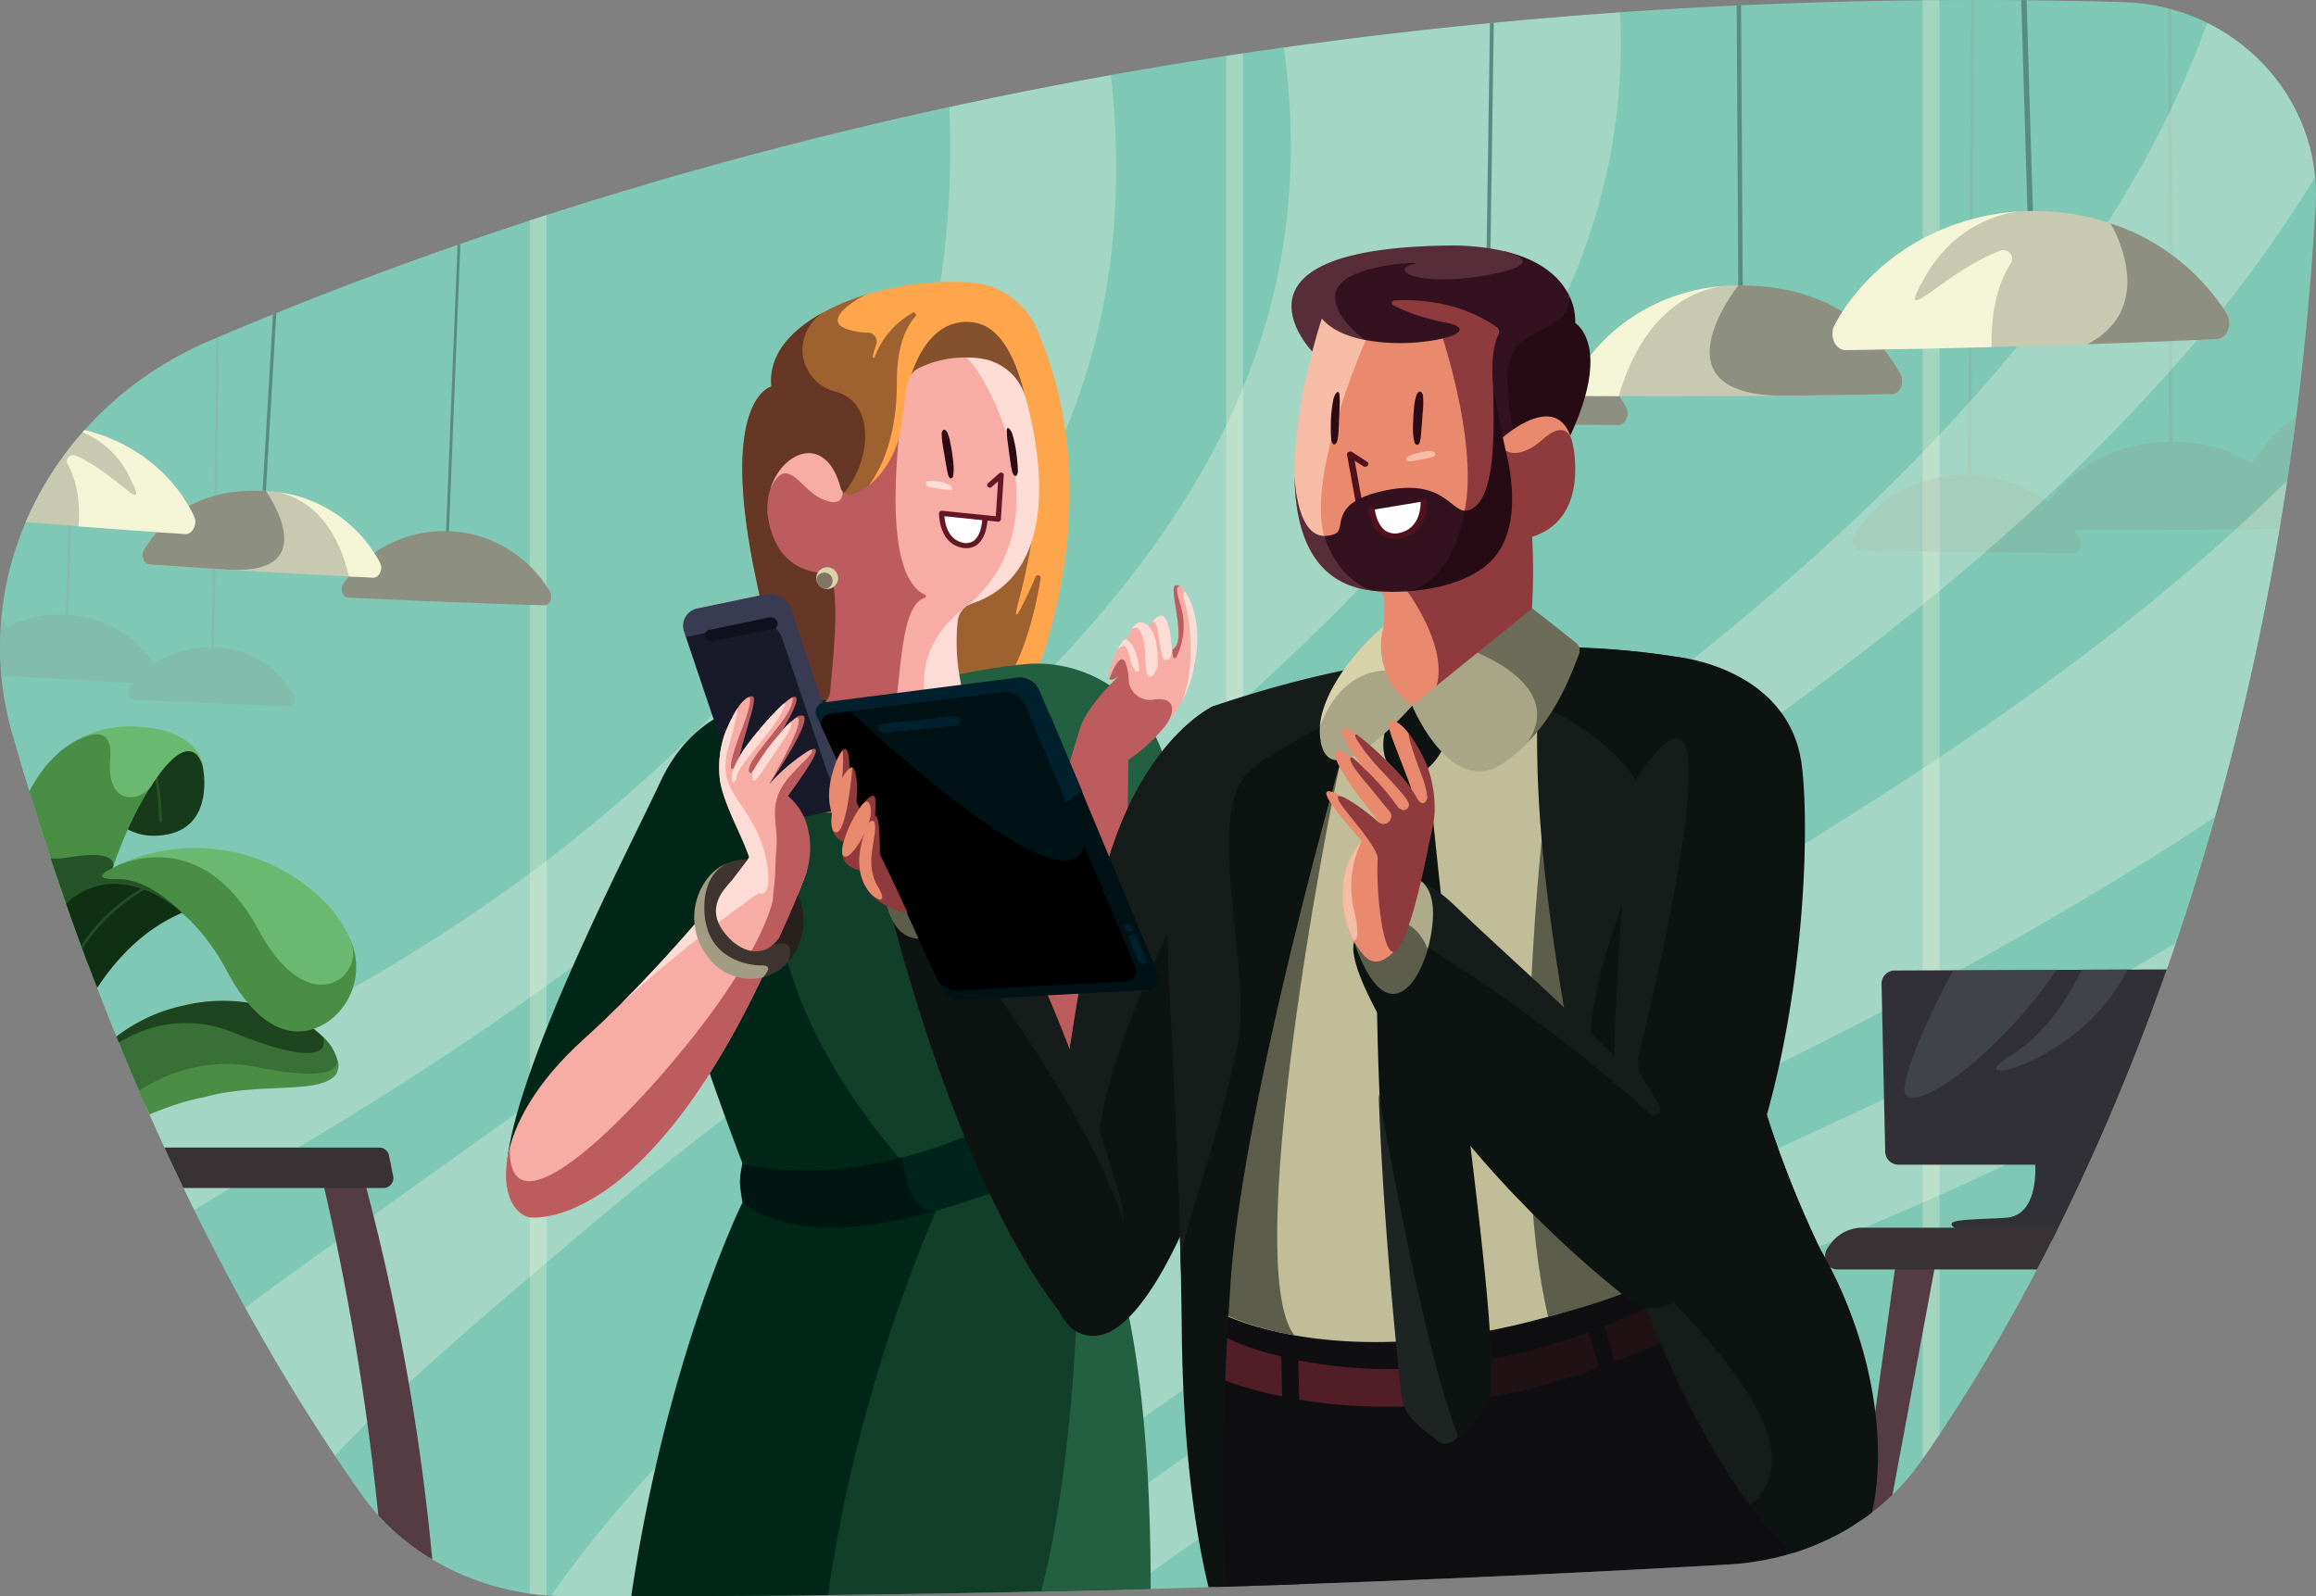 <svg xmlns="http://www.w3.org/2000/svg" xmlns:xlink="http://www.w3.org/1999/xlink" width="413.431" height="284.983" viewBox="0 0 413.431 284.983">
  <rect x="0" y="0" width="413.431" height="284.983" fill="#808080" stroke="none"/>
  <defs>
    <clipPath id="clip-path">
      <path id="Caminho_165" data-name="Caminho 165" d="M391.332,104.189c-72.182,0-192.077,8.432-314.887,60.827v0c-28.01,12-43.373,41.534-35.259,70.094,19.459,68.169,46.224,113.12,62.408,135.933,7.945,11.237,21.763,18.084,36.579,18.117q103.918.251,207.541-5.667c13.982-.8,26.705-7.624,34.145-18.3,22.253-31.473,63.86-107.206,70.538-224.308,1.119-19.3-14.34-35.631-34.118-36.315-7.982-.227-16.97-.386-26.864-.386h-.083" fill="none"/>
    </clipPath>
    <clipPath id="clip-path-2">
      <rect id="Retângulo_9" data-name="Retângulo 9" width="495.965" height="230.254" fill="none"/>
    </clipPath>
    <clipPath id="clip-path-3">
      <rect id="Retângulo_8" data-name="Retângulo 8" width="495.959" height="230.254" fill="none"/>
    </clipPath>
    <clipPath id="clip-path-4">
      <rect id="Retângulo_11" data-name="Retângulo 11" width="358.453" height="364.426" transform="translate(119.084 64.883)" fill="none"/>
    </clipPath>
    <clipPath id="clip-path-6">
      <rect id="Retângulo_13" data-name="Retângulo 13" width="262.517" height="310.974" transform="translate(65.828 84.769)" fill="none"/>
    </clipPath>
    <clipPath id="clip-path-7">
      <rect id="Retângulo_12" data-name="Retângulo 12" width="262.517" height="310.971" transform="translate(65.828 84.771)" fill="none"/>
    </clipPath>
    <clipPath id="clip-path-8">
      <rect id="Retângulo_15" data-name="Retângulo 15" width="341.963" height="301.591" transform="translate(152.896 129.45)" fill="none"/>
    </clipPath>
    <clipPath id="clip-path-9">
      <rect id="Retângulo_14" data-name="Retângulo 14" width="341.963" height="301.589" transform="translate(152.897 129.45)" fill="none"/>
    </clipPath>
    <clipPath id="clip-path-10">
      <rect id="Retângulo_17" data-name="Retângulo 17" width="292.181" height="197.272" transform="translate(187.048 235.84)" fill="none"/>
    </clipPath>
    <clipPath id="clip-path-12">
      <rect id="Retângulo_19" data-name="Retângulo 19" width="195.07" height="220.692" transform="translate(43.191 110.013)" fill="none"/>
    </clipPath>
    <clipPath id="clip-path-14">
      <rect id="Retângulo_21" data-name="Retângulo 21" width="39.781" height="22.885" transform="translate(378.987 277.25)" fill="none"/>
    </clipPath>
    <clipPath id="clip-path-15">
      <rect id="Retângulo_20" data-name="Retângulo 20" width="39.779" height="22.885" transform="translate(378.988 277.25)" fill="none"/>
    </clipPath>
  </defs>
  <g id="Grupo_44" data-name="Grupo 44" transform="translate(-39.023 -104.189)">
    <g id="Grupo_43" data-name="Grupo 43" clip-path="url(#clip-path)">
      <path id="Caminho_1" data-name="Caminho 1" d="M56.076,459.342H475.559a17.053,17.053,0,0,0,17.053-17.053V81.681A17.051,17.051,0,0,0,475.56,64.629H56.076A17.052,17.052,0,0,0,39.023,81.681V442.289A17.053,17.053,0,0,0,56.076,459.342Z" fill="#7fc8b6"/>
      <rect id="Retângulo_5" data-name="Retângulo 5" width="3.005" height="378.362" transform="translate(382.247 95.749)" fill="#a4d6bf"/>
      <rect id="Retângulo_6" data-name="Retângulo 6" width="3.005" height="378.362" transform="translate(257.919 95.749)" fill="#a4d6bf"/>
      <rect id="Retângulo_7" data-name="Retângulo 7" width="3.005" height="378.362" transform="translate(133.592 95.749)" fill="#a4d6bf"/>
      <g id="Grupo_12" data-name="Grupo 12" opacity="0.2">
        <g id="Grupo_11" data-name="Grupo 11">
          <g id="Grupo_10" data-name="Grupo 10" clip-path="url(#clip-path-2)">
            <g id="Grupo_9" data-name="Grupo 9">
              <g id="Grupo_8" data-name="Grupo 8" clip-path="url(#clip-path-3)">
                <path id="Caminho_2" data-name="Caminho 2" d="M495.554,187.037c-.2-.325-.416-.645-.632-.962-.082-.12-.166-.238-.251-.356q-.211-.3-.431-.6c-.1-.128-.191-.256-.289-.383-.158-.206-.321-.409-.485-.611-.083-.1-.163-.205-.248-.306q-.351-.42-.719-.826c-.1-.116-.212-.23-.318-.344q-.246-.264-.5-.523-.168-.173-.338-.342-.282-.28-.573-.553c-.092-.086-.182-.175-.276-.261q-.423-.389-.862-.762c-.082-.069-.167-.138-.251-.207q-.342-.285-.692-.561c-.1-.079-.2-.157-.3-.234q-.366-.281-.741-.553c-.077-.055-.153-.112-.231-.167q-.5-.355-1.021-.693l-.074-.047q-.48-.309-.972-.6c-.083-.05-.167-.1-.251-.147q-.435-.255-.881-.5c-.073-.04-.146-.08-.22-.119q-1.107-.59-2.269-1.1l-.254-.108q-.459-.2-.925-.378l-.294-.114c-.36-.136-.723-.268-1.09-.393-.027-.008-.05-.019-.079-.028a33.854,33.854,0,0,0-11.038-1.75c-.768-25.713-1.535-146.8-2.3-172.519l-.74.022c.755,25.713,1.511,146.8,2.267,172.512-.647.019-1.288.059-1.925.113h0q-.537.046-1.067.108h-.01c-.351.042-.7.088-1.048.14l-.019,0c-.344.052-.687.108-1.028.17l-.028.005c-.337.061-.672.128-1,.2l-.039.008q-.494.106-.981.226l-.05.012q-.481.12-.957.251l-.062.017q-.468.132-.93.276l-.078.024q-.452.143-.9.3l-.089.031q-.441.154-.874.32l-.1.04q-.425.163-.843.338l-.121.05c-.272.116-.542.234-.81.356l-.137.062c-.262.12-.521.244-.779.37l-.15.076q-.377.188-.747.384l-.167.09c-.24.129-.477.26-.713.4l-.185.107c-.228.132-.452.266-.678.4l-.2.125c-.217.135-.432.271-.644.411-.073.05-.144.1-.217.145-.2.136-.406.275-.607.415l-.234.167c-.192.137-.383.276-.571.418-.083.062-.164.126-.246.188q-.271.209-.539.42c-.087.07-.173.141-.259.213-.169.138-.338.277-.5.419-.092.078-.182.158-.273.238-.157.138-.315.276-.469.416-.1.088-.189.177-.284.265-.146.136-.292.273-.435.412-.1.1-.2.195-.294.293-.135.135-.271.269-.4.406-.1.106-.2.215-.3.322-.123.132-.248.264-.369.4-.106.117-.209.237-.313.355s-.225.256-.335.385-.215.261-.322.392-.2.245-.3.37c-.112.141-.22.285-.329.428-.089.118-.181.234-.269.351-.114.155-.223.312-.334.469-.079.111-.159.22-.236.332-.119.172-.232.346-.346.52-.034.05-.07.1-.1.156a26.809,26.809,0,0,0-13.68-3.735c-.165-.005-.331-.009-.5-.011-.16-26.44-.32-148.251-.48-174.691l-.61,0c.151,26.437.3,148.245.452,174.681a27.732,27.732,0,0,0-12.344,2.941c-.232.117-.463.237-.69.36l-.016.009c-.226.122-.449.248-.671.376l-.011.006a26.112,26.112,0,0,0-3.628,2.544c-.06.051-.122.1-.182.151-.121.1-.238.207-.356.312-.084.074-.169.148-.251.223-.1.094-.207.191-.309.288s-.187.175-.279.265-.185.183-.278.275-.194.2-.291.295-.17.178-.253.267c-.1.107-.2.214-.3.322-.078.086-.156.173-.233.26q-.15.173-.3.346c-.071.084-.143.169-.213.254-.1.123-.2.246-.3.371-.065.082-.13.164-.193.246q-.152.2-.3.4c-.058.079-.117.157-.174.236-.014.019-.028.037-.041.056A23.98,23.98,0,0,0,390.834,189c.385-26.469.769-148.311,1.155-174.78l-.536-.008c-.393,26.467-.786,148.305-1.179,174.772A23.135,23.135,0,0,0,370,199.741c-.647,1.075-.068,2.6,1,2.63q19.062.489,38.136.566c1.075,0,1.7-1.5,1.084-2.6-.293-.52-.612-1.025-.949-1.519q11.52.047,23.04-.059c.176,0,.351.005.533,0,.959-.009,1.919-.022,2.879-.033l2.6-.03q4.85-.06,9.7-.145c1.226-.023,1.9-1.761,1.17-2.995a31.381,31.381,0,0,0-2.277-3.377q1.889-.034,3.777-.071l2.074-.042q4.539-.093,9.078-.211l.356-.008q6.81-.179,13.62-.41h0c.437-.014.873-.032,1.31-.05q3.287-.114,6.575-.24l2.314-.09q4.113-.164,8.225-.344c1.488-.066,2.249-2.205,1.323-3.687" fill="#8d9080"/>
                <path id="Caminho_3" data-name="Caminho 3" d="M77.15,219.714c.767-19.325,1.535-134.022,2.3-153.347l-.393-.016c-.774,19.328-1.545,134.03-2.32,153.36a17.529,17.529,0,0,0-10.247,3.014c-.111-.174-.22-.351-.338-.521-.087-.126-.18-.248-.27-.372-.136-.186-.271-.373-.414-.555-.105-.132-.215-.261-.323-.39-.139-.166-.277-.332-.422-.493-.12-.134-.245-.264-.369-.394-.142-.151-.285-.3-.433-.442s-.273-.263-.413-.392-.291-.265-.44-.4-.3-.257-.458-.383-.295-.236-.446-.352-.332-.251-.5-.371c-.147-.1-.3-.207-.448-.308-.181-.122-.362-.243-.548-.359-.145-.09-.293-.175-.44-.262-.2-.117-.4-.234-.6-.344-.136-.074-.278-.143-.417-.214-.221-.113-.441-.226-.666-.331-.116-.053-.234-.1-.352-.151-.256-.113-.512-.227-.775-.329l-.046-.016a20.261,20.261,0,0,0-3.181-.94c-.082-.017-.162-.038-.243-.054-.29-.057-.584-.1-.878-.147-.1-.015-.2-.037-.3-.051l.075.016c-.561-.079-1.128-.145-1.7-.179,1.129-19.284,2.259-133.94,3.387-153.224l-.447-.026c-1.136,19.287-2.271,133.946-3.407,153.233a19.8,19.8,0,0,0-10.5,2.188c-.015-.025-.03-.05-.044-.075-.087-.147-.172-.294-.261-.439-.041-.068-.086-.135-.128-.2-.085-.136-.17-.272-.259-.406l-.151-.221c-.085-.125-.169-.251-.257-.372-.056-.079-.114-.157-.172-.235-.084-.116-.168-.232-.254-.345-.064-.084-.13-.165-.194-.248-.084-.107-.167-.214-.251-.318-.07-.087-.143-.172-.215-.257-.083-.1-.166-.2-.25-.3s-.158-.176-.237-.265-.163-.182-.246-.271-.174-.183-.26-.274-.159-.166-.241-.248-.19-.187-.284-.28c-.078-.076-.156-.15-.234-.227-.1-.1-.206-.19-.309-.284-.075-.069-.151-.138-.226-.205-.11-.1-.222-.194-.334-.29-.072-.061-.144-.124-.218-.184-.118-.1-.237-.195-.357-.291-.069-.056-.138-.112-.209-.167-.127-.1-.256-.2-.385-.293-.066-.05-.13-.1-.2-.146-.136-.1-.274-.2-.412-.294l-.185-.129c-.144-.1-.29-.2-.437-.292l-.175-.114c-.153-.1-.307-.193-.463-.288l-.163-.1c-.162-.1-.324-.191-.489-.284l-.151-.085q-.255-.141-.514-.277l-.139-.072q-.267-.138-.538-.27l-.129-.061c-.186-.089-.373-.175-.562-.26l-.116-.05q-.291-.128-.586-.251l-.105-.042q-.3-.123-.612-.238l-.09-.033c-.21-.077-.421-.15-.634-.224l-.082-.027q-.325-.108-.655-.208l-.07-.021q-.336-.1-.677-.192l-.057-.015c-.232-.062-.466-.121-.7-.176l-.047-.011c-.237-.055-.478-.107-.718-.156l-.041-.008c-.244-.05-.489-.094-.736-.136-.009,0-.018,0-.028,0-.251-.042-.5-.082-.756-.116l-.021,0c-.256-.034-.513-.066-.772-.093-.2-.022-.409-.043-.615-.06C23.03,186,24.536,71.895,26.042,53.159l-.542-.044c-1.513,18.739-3.026,132.85-4.539,151.591a24.708,24.708,0,0,0-8.126.87l-.079.024q-.4.112-.786.239l-.228.076c-.229.076-.456.156-.681.238l-.195.072q-.866.327-1.7.716l-.164.079q-.334.159-.663.33l-.186.1q-.372.2-.736.4l-.05.029c-.261.153-.519.309-.774.471l-.167.109q-.288.186-.569.38c-.075.051-.15.1-.223.156-.181.127-.358.258-.535.39-.06.046-.123.091-.183.137q-.336.258-.66.528c-.069.057-.135.115-.2.172q-.228.193-.448.391c-.086.076-.17.154-.254.232-.132.122-.262.247-.391.372-.079.077-.159.154-.237.232-.19.191-.376.384-.559.581-.062.067-.121.137-.183.205-.13.144-.259.29-.384.438-.074.087-.147.175-.221.264-.115.14-.229.282-.34.425-.065.082-.129.164-.192.247-.171.224-.336.452-.5.68-.728,1.049-.251,2.636.832,2.739q4.283.4,8.568.778,1.141.1,2.282.2c.853.074,1.707.15,2.564.223l-.014-.009q4.97.42,9.936.8v.008c1.228.1,2.459.184,3.686.275.9.067,1.8.136,2.7.2q2.382.172,4.763.336a22.947,22.947,0,0,0-1.792,2.382,1.577,1.577,0,0,0-.171.344,1.688,1.688,0,0,0-.085.729c.007.06.016.119.028.177a1.515,1.515,0,0,0,.11.329,1.236,1.236,0,0,0,.175.283,1.057,1.057,0,0,0,.234.214.915.915,0,0,0,.449.154q3.511.246,7.023.471l1.995.127,2.049.132c.121.007.236.011.352.016q8.426.521,16.858.939c-.266.347-.522.7-.756,1.071-.493.775-.1,1.9.689,1.938q13.925.693,27.867,1.1c.785.024,1.271-1.068.841-1.879a16.916,16.916,0,0,0-14.379-8.661" fill="#8d9080"/>
              </g>
            </g>
          </g>
        </g>
      </g>
      <g id="Grupo_17" data-name="Grupo 17" opacity="0.28">
        <g id="Grupo_16" data-name="Grupo 16">
          <g id="Grupo_15" data-name="Grupo 15" clip-path="url(#clip-path-4)">
            <g id="Grupo_14" data-name="Grupo 14">
              <g id="Grupo_13" data-name="Grupo 13" clip-path="url(#clip-path-4)">
                <path id="Caminho_4" data-name="Caminho 4" d="M456.879,69.017c-5.149-1.355-10.294-2.748-15.441-4.134A136.888,136.888,0,0,1,438.3,89.931c-7.037,32.88-26.585,63.738-52.167,90.89-25.6,27.5-57.338,51.555-87.792,72.929-30.74,21.8-60.254,41.178-85.553,61.237-50.217,40.287-83.351,73.852-93.7,111.962q4.869,1.049,9.763,1.957,2.8.227,5.612.4c.107-.369.213-.737.325-1.1,11.667-39.494,49.916-77.121,104.9-117.408,27.762-19.788,59.326-39.388,91.577-61.394,31.988-21.657,64.787-45.7,92.008-75.549,26.386-28.25,46.775-63.619,54.261-100.245-6.927-1.35-13.836-2.793-20.657-4.591" fill="#fffdea"/>
              </g>
            </g>
          </g>
        </g>
      </g>
      <g id="Grupo_22" data-name="Grupo 22" opacity="0.28">
        <g id="Grupo_21" data-name="Grupo 21">
          <g id="Grupo_20" data-name="Grupo 20" clip-path="url(#clip-path-6)">
            <g id="Grupo_19" data-name="Grupo 19">
              <g id="Grupo_18" data-name="Grupo 18" clip-path="url(#clip-path-7)">
                <path id="Caminho_5" data-name="Caminho 5" d="M220.662,229.648c-38.592,37.76-82.873,68.581-114.179,90.954-15.546,10.977-29.524,20.659-40.655,31.459,2.045,6.112,3.784,12.323,5.3,18.59,2,8.276,3.6,16.678,5.182,25.09,11.717-25.034,34.962-44.752,65.392-70.471,35.291-30.2,91.163-67.558,134.821-110.8,21.577-21.439,38.363-44.5,46.367-68.764,6.228-18.906,7.354-38.675,2.188-60.934-19.693,6.466-39.207,12.391-58.611,17.644,5.174,25.106,3.4,46.694-3.773,66.445-8,21.973-22.906,42.013-42.03,60.786" fill="#fffdea"/>
              </g>
            </g>
          </g>
        </g>
      </g>
      <g id="Grupo_27" data-name="Grupo 27" opacity="0.28">
        <g id="Grupo_26" data-name="Grupo 26">
          <g id="Grupo_25" data-name="Grupo 25" clip-path="url(#clip-path-8)">
            <g id="Grupo_24" data-name="Grupo 24">
              <g id="Grupo_23" data-name="Grupo 23" clip-path="url(#clip-path-9)">
                <path id="Caminho_6" data-name="Caminho 6" d="M486.163,196.871c1.85-10.247,3.851-20.459,5.529-30.73.9-8.142,1.633-16.3,2.28-24.468.323-4.071.61-8.147.887-12.224a261.143,261.143,0,0,1-30,41.713c-28.2,33.1-62.749,57.875-96.459,79.15-34.032,21.723-67.456,39.946-97.159,58.87C211.306,347.709,168.4,386.6,153.348,428.8c-.154.437-.3.875-.452,1.313,5.739.179,11.478.333,17.21.565q3.683.152,7.36.36c20.279-45.181,69.033-81.18,132.025-113.607,31.65-16.111,66.541-31.651,102.141-53.092,24.3-14.362,49.091-31.647,72.059-53.6q1.225-6.937,2.472-13.873" fill="#fffdea"/>
              </g>
            </g>
          </g>
        </g>
      </g>
      <g id="Grupo_32" data-name="Grupo 32" opacity="0.28">
        <g id="Grupo_31" data-name="Grupo 31">
          <g id="Grupo_30" data-name="Grupo 30" clip-path="url(#clip-path-10)">
            <g id="Grupo_29" data-name="Grupo 29">
              <g id="Grupo_28" data-name="Grupo 28" clip-path="url(#clip-path-10)">
                <path id="Caminho_7" data-name="Caminho 7" d="M478.841,238c.131-.72.258-1.44.388-2.158a386.861,386.861,0,0,1-53.642,37.813c-36.094,21.726-71.346,36.37-103.453,51.049-62.641,29.053-112.376,61.927-135.086,107.02,2.975.26,5.946.565,8.912.934q1.851.23,3.71.454c12.04-20.062,29.15-37.4,50.39-52.137,24.247-16.786,53.682-29.93,86.135-43.263,32.479-12.761,68.141-26.688,104.921-49.3a371.228,371.228,0,0,0,32.2-21.7c1.964-9.545,3.776-19.121,5.522-28.708" fill="#fffdea"/>
              </g>
            </g>
          </g>
        </g>
      </g>
      <g id="Grupo_37" data-name="Grupo 37" opacity="0.28">
        <g id="Grupo_36" data-name="Grupo 36">
          <g id="Grupo_35" data-name="Grupo 35" clip-path="url(#clip-path-12)">
            <g id="Grupo_34" data-name="Grupo 34">
              <g id="Grupo_33" data-name="Grupo 33" clip-path="url(#clip-path-12)">
                <path id="Caminho_8" data-name="Caminho 8" d="M48.445,317.5a66.329,66.329,0,0,1,9.423,13.2c8.813-6.37,18.723-12.223,29.028-18.484,30.177-17.619,69.5-43.286,104.565-77.989,17.005-17.117,31.478-36.008,39.34-57.191,7.3-19.45,9.432-41.512,5.556-67.027q-14.163,3.3-28.3,6.019c1.958,24.606-.954,46.117-7.973,64.578-7.777,20.661-21.106,38.4-36.464,53.827a287.9,287.9,0,0,1-49.144,38.7c-16.553,10.471-32.714,18.12-47.6,25.122a253.4,253.4,0,0,0-23.681,12.177,68.007,68.007,0,0,1,5.254,7.063" fill="#fffdea"/>
              </g>
            </g>
          </g>
        </g>
      </g>
      <path id="Caminho_9" data-name="Caminho 9" d="M75.223,241.057s2.451,11.1-7.187,12.248c-8.905,1.064-11.207-7.366-11.207-7.366s-8.928-5.059-6.65-5.687,18.038-3.4,18.263-3.588,5.185,1.649,5.185,1.649.788.657.795.7.615,1.236.615,1.236l.119.435Z" fill="#173a1a"/>
      <path id="Caminho_10" data-name="Caminho 10" d="M67.682,251.016a.251.251,0,0,1-.252-.251c0-.137-.173-13.667-4.653-14.958-2.305-.665-5.419,2.03-9.257,8.01a.251.251,0,1,1-.423-.271c3.974-6.189,7.276-8.954,9.819-8.222,4.836,1.4,5.01,14.865,5.019,15.438a.25.25,0,0,1-.25.251Z" fill="#275328"/>
      <path id="Caminho_11" data-name="Caminho 11" d="M43.822,354.734a.753.753,0,0,1-.75-.7,597.892,597.892,0,0,1-.495-79.437.753.753,0,0,1,1.5.09v.024a596.328,596.328,0,0,0,.494,79.209.752.752,0,0,1-.694.807h-.057" fill="#102712"/>
      <path id="Caminho_12" data-name="Caminho 12" d="M66.278,238.417a4.242,4.242,0,0,1-2.631-2.517c-.58-.177-1.172-.317-1.764-.448q-1.189-.261-2.378-.528a9.7,9.7,0,0,0-2.177-.163.938.938,0,0,1-.655.3c-.084,0-.167.009-.251.016-.185.033-.367.072-.553.112-.235.05-.474.083-.709.139s-.478.131-.717.2a.562.562,0,0,1-.171.068,1.183,1.183,0,0,1-.119.069,1.365,1.365,0,0,1-.315.114.808.808,0,0,1-.465.214c-17.947,9-13.141,43.255-13.141,43.255s.348,4.832,6.551,5.108c7.621.344,9.281-14.373,9.281-14.373s2.978-14.966,10.225-25.89c.021-.032.042-.06.063-.092a.971.971,0,0,1-.395-.359.909.909,0,0,1-.088-.688.97.97,0,0,1,.254-.418.815.815,0,0,1-.254-.865,4.092,4.092,0,0,1,.739-1.215,2.322,2.322,0,0,0,.286-1.062c0-.034,0-.068,0-.1-.213-.284-.416-.577-.622-.867" fill="#4a8e46"/>
      <path id="Caminho_13" data-name="Caminho 13" d="M36.579,341.868a.648.648,0,0,1-.076,0,.752.752,0,0,1-.674-.824,205.328,205.328,0,0,0-2.011-54.08.753.753,0,0,1,1.476-.3,206.859,206.859,0,0,1,2.033,54.525.751.751,0,0,1-.748.677" fill="#1c331a"/>
      <path id="Caminho_14" data-name="Caminho 14" d="M46.7,340.654a.752.752,0,0,1-.749-.688,281.13,281.13,0,0,1,.749-54.4.753.753,0,1,1,1.493.2,279.417,279.417,0,0,0-.742,54.076.753.753,0,0,1-.685.815c-.022,0-.044,0-.066,0" fill="#142b16"/>
      <path id="Caminho_15" data-name="Caminho 15" d="M39.649,338.965a.783.783,0,0,1-.084-.005.752.752,0,0,1-.665-.831h0c3.684-32.978,17.719-37.636,18.315-37.818a.753.753,0,0,1,.443,1.439c-.156.05-13.7,4.7-17.262,36.547a.751.751,0,0,1-.747.669" fill="#1e381f"/>
      <path id="Caminho_16" data-name="Caminho 16" d="M51.128,257.268c-9.654,1.651-8.109-7.526-7.056-11.394-6.622,13.452-3.824,33.368-3.824,33.368s.348,4.831,6.55,5.107c7.621.344,9.282-14.373,9.282-14.373s.7-3.513,2.245-8.376l-.125-.531a5.782,5.782,0,0,0,.558-.8c.158-.473.324-.958.5-1.449.076-1.393-1.336-2.711-8.127-1.549" fill="#275328"/>
      <path id="Caminho_17" data-name="Caminho 17" d="M75.223,241.057s-.238-7.259-13.68-7.181a19.632,19.632,0,0,0-11.535,4.273c.614-.466,9.408-7,8.68,1.41-.753,8.711,5.328,7.8,7.278,5.031l.007-.008c.107-.166.211-.333.32-.5,7.247-10.924,8.93-3.029,8.93-3.029" fill="#6bb870"/>
      <path id="Caminho_18" data-name="Caminho 18" d="M45.275,293.012c-1.645-11.323,1.556-20.735,3.376-24.186a14.415,14.415,0,0,1,1.907-2.961c0-.006.009-.01.012-.015l.111-.131q.649-.7,1.315-1.391a.857.857,0,0,0,.412-.315c.011,0,.024,0,.037-.008a.98.98,0,0,0,.334-.147.7.7,0,0,0,.247-.2c.039-.065.074-.128.11-.193.032-.05.066-.1.1-.151.012,0,.019-.009.032-.014.069-.024.142-.047.208-.075a1.951,1.951,0,0,0,.392-.218.6.6,0,0,0,.255-.352c2.148-.526,9.667-1.532,11.3-1.863,1.781-.978,18.813-2.008,18.891-1.575,0,0,.208.114.583.337a14.88,14.88,0,0,0-4.722,5.591c-17.852,1.048-26.892,19.5-28.069,24.3a13.7,13.7,0,0,1-.433,1.511c-1.863,5.03-5.833,5.45-6.4,2.058" fill="#0f3013"/>
      <path id="Caminho_19" data-name="Caminho 19" d="M96.593,289.207a1.606,1.606,0,0,1-2.845.164c-.034-.046-.074-.085-.1-.134l-.129-.307c-3.809-2.136-8.143-4.437-12.576-4.474-4.114-.033-8.1.681-12.165,1.008a1.58,1.58,0,0,1-1.563,1.333,17.706,17.706,0,0,0-4.462.709,11.218,11.218,0,0,1-3.159,2.325,11.86,11.86,0,0,0-1.054.8,1.926,1.926,0,0,1-.768,1.1c-.384.272-.785.51-1.189.745a3.17,3.17,0,0,1-.64.75c-.067.058-.138.111-.21.165a1.56,1.56,0,0,1-.287.422,3.782,3.782,0,0,0-.7.8,9.022,9.022,0,0,1-.736.862,2.367,2.367,0,0,1-.363.379c-.123.194-.251.388-.365.58-3.062,5.069-2.51,9.275-.536,10.264a6.848,6.848,0,0,0,4.345-.123,1.768,1.768,0,0,1,.236-.411c2.459-3.162,6.664-4.3,10.319-5.482,4.626-1.495,9.569-2.037,14.117-3.7a1.355,1.355,0,0,1,1.7.524c4.535-.658,9.111-.587,13.687-.863a1.691,1.691,0,0,1,.293.008,2.282,2.282,0,0,1,.4-.692,7.35,7.35,0,0,1,1.305-1.255,1.819,1.819,0,0,1,.218-.822,8.9,8.9,0,0,0-2.764-4.668" fill="#387037"/>
      <path id="Caminho_20" data-name="Caminho 20" d="M93.981,287.129c-4.791-3.206-13.208-5.619-22.2-3.418-9.056,1.921-15.591,7.749-18.515,12.717-.1.17-.19.337-.285.505,5.282-6.959,15.761-13.252,27.824-8.366,18.592,7.527,15.977,1.031,15.83.691a16.792,16.792,0,0,0-2.655-2.129" fill="#1e4520"/>
      <path id="Caminho_21" data-name="Caminho 21" d="M98.926,296.142a3.2,3.2,0,0,0,.314-2.838c.216,1.548-1.154,4.1-14.533,1.368C67.7,291.2,54.495,305.916,56.761,306.657c4.678-1.194,11.26-5.239,18.762-6.594,9.808-2.719,20.219-.407,23.4-3.921" fill="#4a8e46"/>
      <path id="Caminho_22" data-name="Caminho 22" d="M48.72,288.923H48.7a.25.25,0,0,1-.231-.269h0C50.352,263.6,74.06,258.662,74.3,258.615a.251.251,0,1,1,.1.493c-.235.046-23.572,4.914-25.425,29.584a.25.25,0,0,1-.251.231" fill="#224c24"/>
      <path id="Caminho_23" data-name="Caminho 23" d="M101.622,272.08a.942.942,0,0,1-1.254-.451c-.011-.023-.021-.047-.03-.071a13.025,13.025,0,0,0-3.513-4.59,34.151,34.151,0,0,0-4.7-4.288,58.618,58.618,0,0,0-5.61-3.265,17.722,17.722,0,0,0-6.139-2,.948.948,0,0,1-.859-.655c-1.374-.086-2.719-.393-4.1-.447-1.072-.043-2.128-.1-3.188-.211-.026.012-.05.026-.077.036a14.2,14.2,0,0,1-4.1.352c-.862.04-1.729.145-2.6.23a1.066,1.066,0,0,1-.443.306,6.769,6.769,0,0,1-.908.238c-.165.034-.33.067-.5.105l-.181.043-.114.031c-.088.05-.277.144-.3.157a3.1,3.1,0,0,1-.615.224c-.135.034-.272.056-.408.085a2.328,2.328,0,0,0-.229.058l-.056.019-.02.01a.639.639,0,0,1-.082.033.648.648,0,0,1-.22.128.64.64,0,0,1-.236.066.8.8,0,0,1-.192.084.811.811,0,0,1-.385.154,30.375,30.375,0,0,0-2.947,1.535.918.918,0,0,1-.223.18,3.787,3.787,0,0,0-1.617,1.749c0,.01-.011.019-.016.028.863-.075,1.73-.107,2.587-.146a11.754,11.754,0,0,1,4.925.527c.4.158.78.351,1.179.5.382.144.785.2,1.169.338a2.452,2.452,0,0,1,.633.351c.533.263,1.045.565,1.556.878.406.247.81.5,1.2.775.113.08.225.162.335.248l.046.035c.02.011.041.022.06.034.045.028.091.057.134.086.114.077.216.172.326.251-.006-.016.206.094.042.028a1.225,1.225,0,0,1,.317.185.661.661,0,0,1,.169.128q.245.2.468.422c.07.076.143.151.217.222.058.05.115.094.172.144a.669.669,0,0,1,.078.063,36.428,36.428,0,0,1,7.981,10.217c6.045,11.416,12.656,12.968,18.151,9.4a11.96,11.96,0,0,0,4.109-14.566" fill="#4a8e46"/>
      <path id="Caminho_24" data-name="Caminho 24" d="M99.592,279.041a5.772,5.772,0,0,0,2.023-6.977,22.6,22.6,0,0,0-5.48-7.694,32.617,32.617,0,0,0-29.049-8.081,30.724,30.724,0,0,0-7.4,2.577c2.7-1.261,15.97-6.295,25.5,11.369,5.276,9.774,11.029,11.023,14.4,8.8" fill="#6bb870"/>
      <path id="Caminho_25" data-name="Caminho 25" d="M60.283,261.153c-3.63.1-3.3-.667-2.356-1.336a28.876,28.876,0,0,0-7.372,6.046,11.991,11.991,0,0,1,10.337-3.773c3.291.354,7.394,1.967,11.477,5.835-3.833-3.865-8.328-6.872-12.087-6.773" fill="#275328"/>
      <path id="Caminho_26" data-name="Caminho 26" d="M104.3,315.817a412.171,412.171,0,0,1,13.329,87.77,1.3,1.3,0,0,1-1.259,1.35h-6.486a1.3,1.3,0,0,1-1.309-1.244,470.138,470.138,0,0,0-11.91-88.466,1.306,1.306,0,0,1,.982-1.563,1.293,1.293,0,0,1,.609.007c1.61.385,3.631,1.018,4.937,1.188a1.314,1.314,0,0,1,1.107.96" fill="#553c44"/>
      <path id="Caminho_27" data-name="Caminho 27" d="M109.209,314.178l-.75-3.7a1.777,1.777,0,0,0-1.747-1.414H54.039a31.953,31.953,0,0,1,2.192,2.995,17.983,17.983,0,0,1,1.988,4.227h49.242a1.768,1.768,0,0,0,1.781-1.753,1.711,1.711,0,0,0-.034-.356" fill="#383234"/>
      <path id="Caminho_28" data-name="Caminho 28" d="M368.525,394.217a.311.311,0,0,0,0-.044l8.657-62.649v-.017l.845-6.116,7.157.859L372.4,395.009c-.064.365-.734.722-1.72.628h-.005a3.836,3.836,0,0,1-.412-.064c-1.071-.226-1.788-.931-1.743-1.355" fill="#553c44"/>
      <path id="Caminho_29" data-name="Caminho 29" d="M374.9,279.809a2.361,2.361,0,0,1,2.37-2.354h.042l59.324-.231a2.36,2.36,0,0,1,2.431,2.286c0,.028,0,.056,0,.084l-.3,9.856-.222,7.353v0l-.171,5.68v0l-.2,6.654-.023.753a2.37,2.37,0,0,1-2.422,2.237H412.623c0,.048,0,.1,0,.147s0,.119,0,.18,0,.107,0,.162v.4c0,.056,0,.12,0,.181,0,.079,0,.159,0,.241,0,.062,0,.125.006.189s.007.161.011.243l.012.218c0,.058.007.116.011.174.007.1.015.205.024.309.006.058.011.116.016.175.011.106.022.214.035.323l.021.17c.014.112.029.225.046.339.008.05.017.1.025.154.016.1.033.2.05.294.011.062.023.123.036.186.02.1.041.2.064.306l.03.139c.572,2.442,1.911,4.775,4.93,4.948q.966.054,1.875.1c.91.043,1.769.08,2.564.117l.066,0,.385.019.128.006.327.017.137.007.3.017.135.008.293.018.124.008.306.022.088.006c.129.009.255.019.377.03h.01c.115.009.227.02.335.03l.111.012.213.023.124.015.178.023.122.017.158.024.114.02.141.025.1.022c.044.009.085.019.126.029l.093.022.113.032.078.024c.038.013.071.026.105.039.019.007.041.014.058.022a1.408,1.408,0,0,1,.13.063l.02.013a.775.775,0,0,1,.088.062.386.386,0,0,1,.029.028.557.557,0,0,1,.046.051.381.381,0,0,1,.02.034.324.324,0,0,1,.023.05.272.272,0,0,1,.008.039.316.316,0,0,1,0,.053.307.307,0,0,1-.006.042.383.383,0,0,1-.016.058.4.4,0,0,1-.019.045c-.011.021-.024.042-.037.063s-.02.03-.032.046-.039.047-.061.071-.027.031-.043.047-.059.055-.092.084c-.016.014-.03.028-.048.042-.052.043-.111.088-.175.135-1.752,1.249-13.18,1.926-17.646,2.145a.387.387,0,0,1-.024.08c-.26.556-1.489.188-1.9.051-.406.139-1.635.507-1.9-.051a.433.433,0,0,1-.023-.08c-4.468-.219-15.894-.9-17.646-2.145-.065-.047-.123-.092-.176-.135l-.048-.042c-.032-.029-.064-.057-.091-.084s-.03-.031-.044-.047-.043-.05-.06-.071a.28.28,0,0,1-.032-.046c-.014-.021-.026-.042-.038-.064s-.013-.029-.019-.044a.554.554,0,0,1-.016-.058.194.194,0,0,1-.005-.042.236.236,0,0,1,0-.053c0-.013,0-.026.008-.039a.255.255,0,0,1,.024-.05.373.373,0,0,1,.019-.034.453.453,0,0,1,.047-.051l.028-.028a.658.658,0,0,1,.088-.061l.021-.014q.063-.035.129-.063l.058-.022.1-.039.079-.024.113-.032c.029-.008.061-.015.092-.022s.083-.02.127-.029l.1-.021.141-.026.115-.02.157-.024.122-.017.178-.023.125-.015.212-.023.111-.012c.11-.01.222-.021.338-.03h.008c.121-.011.247-.02.376-.03l.088-.006.306-.022.124-.008.294-.018.134-.008.3-.017.136-.007.327-.017.128-.006.385-.019.066,0c.8-.037,1.657-.074,2.564-.117q.909-.043,1.875-.1c3.193-.183,4.506-2.782,5.02-5.371.016-.081.032-.162.046-.243s.03-.171.044-.257.025-.16.036-.24.025-.17.036-.255.019-.156.027-.234.019-.171.027-.255.014-.151.02-.223.015-.169.02-.251.01-.143.014-.213.01-.166.014-.248.005-.133.008-.2.005-.163.007-.242c0-.062,0-.121,0-.181,0-.08,0-.16,0-.237v-.39l0-.134c0-.076,0-.151-.005-.224a.751.751,0,0,0,0-.082h-24.37a2.368,2.368,0,0,1-2.422-2.253l-.055-2.407Z" fill="#313037"/>
      <path id="Caminho_30" data-name="Caminho 30" d="M485.641,325.956a16.5,16.5,0,0,1,.105-2.6H402.125c-.111,0-.221.012-.332.017H371.467a7.022,7.022,0,0,0-5.374,2.515c-.084.1-.166.2-.246.3-.217.281-.422.574-.615.869-1.022,1.563-.026,3.768,1.7,3.768H486.265a29.494,29.494,0,0,1-.624-4.873" fill="#383234"/>
      <g id="Grupo_42" data-name="Grupo 42" opacity="0.5">
        <g id="Grupo_41" data-name="Grupo 41">
          <g id="Grupo_40" data-name="Grupo 40" clip-path="url(#clip-path-14)">
            <g id="Grupo_39" data-name="Grupo 39">
              <g id="Grupo_38" data-name="Grupo 38" clip-path="url(#clip-path-15)">
                <path id="Caminho_31" data-name="Caminho 31" d="M410.627,277.288c-2.73,5.692-6.744,11.642-12.5,15.232-10.741,6.7,12.893,1.374,20.637-15.27Z" fill="#4f565c"/>
                <path id="Caminho_32" data-name="Caminho 32" d="M397.727,287.783a79.43,79.43,0,0,0,8.433-10.475l-18.431.085c-5.44,9.862-9.718,20.619-8.548,22.161,1.824,2.4,10.127-2.867,18.545-11.771" fill="#4f565c"/>
              </g>
            </g>
          </g>
        </g>
      </g>
      <path id="Caminho_33" data-name="Caminho 33" d="M306.348,62.809l-.673-.01-1.5,100.857.7.011q.732-50.429,1.465-100.858" fill="#588c80"/>
      <path id="Caminho_34" data-name="Caminho 34" d="M327.895,180.075c1.35,0,2.134-1.888,1.361-3.265-4.7-8.348-14.133-14.1-25.062-14.262s-20.53,5.307-25.472,13.511c-.814,1.351-.086,3.271,1.263,3.3q23.949.615,47.91.712" fill="#8d9080"/>
      <path id="Caminho_35" data-name="Caminho 35" d="M349.523,55.489l-.766.005q.285,50.449.572,100.9l.8,0q-.3-50.45-.61-100.9" fill="#588c80"/>
      <path id="Caminho_36" data-name="Caminho 36" d="M376.746,174.57c1.539-.03,2.385-2.212,1.469-3.765-5.566-9.415-16.448-15.747-28.893-15.678s-23.251,6.525-28.708,16.005c-.9,1.56-.027,3.736,1.511,3.747q27.307.182,54.621-.311" fill="#c7c9b1"/>
      <path id="Caminho_37" data-name="Caminho 37" d="M349.323,155.128c.05,0-15.9,19.864,8.359,19.7q9.532-.088,19.065-.261c1.539-.03,2.385-2.212,1.469-3.765-3.645-6.174-10.842-15.681-28.893-15.678" fill="#8d9080"/>
      <path id="Caminho_38" data-name="Caminho 38" d="M346.512,155.26c-11.244.947-20.86,7.114-25.9,15.873-.9,1.562-.027,3.736,1.511,3.746q2.926.02,5.852.032c4.708-16.081,14.394-19.089,18.537-19.651" fill="#f4f5d6"/>
      <path id="Caminho_39" data-name="Caminho 39" d="M399.025,44.937l-.93.028q1.447,49.225,2.894,98.451l.973-.029-2.937-98.45" fill="#588c80"/>
      <path id="Caminho_40" data-name="Caminho 40" d="M434.806,164.726c1.868-.082,2.824-2.77,1.661-4.632-7.065-11.289-20.449-18.659-35.525-18.221s-28,8.589-34.384,20.275c-1.05,1.925.061,4.552,1.93,4.526q33.162-.476,66.318-1.949" fill="#c7c9b1"/>
      <path id="Caminho_41" data-name="Caminho 41" d="M398,151.16a1.546,1.546,0,0,0-1.926-2.209c-9.889,3.659-19.149,14.774-13.448,4.745,5.807-10.248,15.005-11.589,17.256-11.775-14.62.788-27.092,8.815-33.327,20.229-1.05,1.924.061,4.552,1.93,4.525q13.035-.186,26.069-.528c-.168-7.614,1.676-12.276,3.446-14.987" fill="#f4f5d6"/>
      <path id="Caminho_42" data-name="Caminho 42" d="M415.781,144.059c-.018.011,8.97,14.717-4.12,21.574q11.574-.393,23.145-.907c1.868-.082,2.824-2.77,1.662-4.632a38.977,38.977,0,0,0-20.687-16.035" fill="#8d9080"/>
      <path id="Caminho_43" data-name="Caminho 43" d="M121.566,126.161l.494.02Q120.6,163,119.136,199.826l-.516-.02,2.946-73.645" fill="#588c80"/>
      <path id="Caminho_44" data-name="Caminho 44" d="M101.166,210.868c-.986-.05-1.484-1.462-.866-2.435a21.891,21.891,0,0,1,36.932,1.466c.54,1.019-.07,2.39-1.057,2.359q-17.514-.522-35.009-1.39" fill="#8d9080"/>
      <path id="Caminho_45" data-name="Caminho 45" d="M90.183,119.12c.187.011.374.023.562.033q-2.154,36.8-4.309,73.6l-.589-.034,4.334-73.6" fill="#588c80"/>
      <path id="Caminho_46" data-name="Caminho 46" d="M65.725,204.97c-1.122-.077-1.656-1.7-.93-2.8a24.922,24.922,0,0,1,42.039,2.462c.593,1.176-.127,2.726-1.251,2.674q-19.945-.942-39.855-2.334" fill="#c7c9b1"/>
      <path id="Caminho_47" data-name="Caminho 47" d="M86.489,191.832c-.035,0,10.842,15.109-6.861,14.055q-6.954-.432-13.9-.917c-1.122-.077-1.656-1.7-.93-2.8,2.893-4.367,8.506-11.034,21.694-10.337" fill="#8d9080"/>
      <path id="Caminho_48" data-name="Caminho 48" d="M88.536,192.037a24.034,24.034,0,0,1,18.3,12.593c.6,1.177-.127,2.726-1.251,2.674q-2.136-.1-4.273-.207c-2.808-11.916-9.769-14.491-12.773-15.059" fill="#f4f5d6"/>
      <path id="Caminho_49" data-name="Caminho 49" d="M54.277,109.535l.681.055q-2.882,35.868-5.764,71.738l-.71-.057,5.793-71.736" fill="#588c80"/>
      <path id="Caminho_50" data-name="Caminho 50" d="M23.728,195.64c-1.36-.129-1.958-2.122-1.045-3.44,5.562-7.985,15.6-12.875,26.6-12s20.131,7.319,24.347,16.09c.695,1.445-.218,3.32-1.58,3.229q-24.191-1.609-48.323-3.883" fill="#c7c9b1"/>
      <path id="Caminho_51" data-name="Caminho 51" d="M51.086,187.09a1.129,1.129,0,0,1,1.488-1.54c7.085,3.04,13.429,11.5,9.643,3.965a16.274,16.274,0,0,0-12.162-9.236c10.65,1.119,19.461,7.45,23.577,16.016.694,1.444-.218,3.32-1.581,3.229q-9.509-.633-19.007-1.367c.406-5.55-.766-9.023-1.958-11.065" fill="#f4f5d6"/>
      <path id="Caminho_52" data-name="Caminho 52" d="M38.366,181.251c.011.01-7.085,10.412,2.215,15.895q-8.43-.711-16.852-1.5c-1.36-.13-1.961-2.123-1.046-3.441a28.428,28.428,0,0,1,15.683-10.949" fill="#8d9080"/>
      <path id="Caminho_53" data-name="Caminho 53" d="M220.825,228.694c1.361-4.484,2.993-8.878,4.4-13.345,1.245-3.936,1.073-8.781.718-12.889a1.909,1.909,0,0,1,.625-1.693,97.142,97.142,0,0,1-1.39-15.87c-.05-5.717-.171-11.376-1.942-16.866-.793-2.459-1.729-5.927-3.367-7.967-1.165-1.451-4.426-2.61-6.189-2.9-2.9-.469-6.312.131-9.186.583-2.741.43-5.194,1.718-7.913,2.162a2.53,2.53,0,0,1-2.791-3.171c-10.039,3.047-17.823,8.981-17.016,16.464,0,0-9.357,2.041-2.962,33.274A377.217,377.217,0,0,0,189.43,261.43l31.342-31.552a2.216,2.216,0,0,1,.053-1.184" fill="#9e6130"/>
      <path id="Caminho_54" data-name="Caminho 54" d="M257.917,278.237a283.861,283.861,0,0,0-8.707-31.422,33.441,33.441,0,0,0-38.249-22.182,106.114,106.114,0,0,0-16.18,4.524s-7.605-.115-14.285.317a8.513,8.513,0,0,1-3.141,3.706c-.011.006-.612.456-.884.644-.068.062-.124.114-.14.132-.518.565-1.078,1.112-1.606,1.667l-.129.132c-.17.234-.339.468-.5.708-.452.666-.869,1.352-1.266,2.05s-.781,1.429-1.137,2.163c-.194.4-.375.8-.56,1.2-.63,1.581-1.191,3.187-1.7,4.812a114.271,114.271,0,0,0-4.557,22.828,9.253,9.253,0,0,1,1.469,2.639c2.631,7.388,3.276,15.443,5.028,23.069,1.958,8.523,3.874,17.079,4.321,25.842a6.843,6.843,0,0,1-.953,3.975,6.64,6.64,0,0,1-.218,3.145c-2.94,8.877-4.294,18.117-5.6,27.346-1.375,9.708-2.873,19.4-4.435,29.081-1.606,9.95-3.41,19.785-5.622,29.625-.456,2.032-.817,4.083-1.161,6.137-.232,1.382-.526,2.761-.767,4.145-.07.4-.2,2.083-.173,1.517-.014.231-.031.462-.048.693a7.594,7.594,0,0,1-5.439,10.475c15.6,28.546,92.8-35.238,92.8-37.611,0-2.677,2.677-63.8-12.493-83.436,14.281-23.647,26.328-37.925,26.328-37.925" fill="#123f2a"/>
      <path id="Caminho_55" data-name="Caminho 55" d="M232.325,316.937a.864.864,0,0,1-.611.395c.05,19.736-1.234,71.167-15.277,91.636a16.539,16.539,0,0,0-2.234,14.378c16.708-11.165,30.046-22.761,30.046-23.748,0-2.642,2.61-62.251-11.924-82.661" fill="#235f41"/>
      <path id="Caminho_56" data-name="Caminho 56" d="M181.218,236.581a16.883,16.883,0,0,1,8.885-2.516c12.6-.34,4.343-25.77,4.343-25.77s-15.334-6.8-6.656-14.158c6.862-5.818,8.1-17.942.431-20.026a7.774,7.774,0,0,1-5.951-7.4,8.059,8.059,0,0,1,3.694-6.729c-6.049,3.289-9.828,7.785-9.244,13.218,0,0-9.357,2.042-2.962,33.274,2.309,11.266,4.982,21.554,7.459,30.1" fill="#663725"/>
      <path id="Caminho_57" data-name="Caminho 57" d="M191,157.669h0l-.013.005.016,0" fill="#85502c"/>
      <path id="Caminho_58" data-name="Caminho 58" d="M224.119,162.947a13.929,13.929,0,0,0-11.719-8.328,52.437,52.437,0,0,0-19.082,2.283c-.026.014-9.891,5.155-1.127,6.523a12.206,12.206,0,0,0,1.791.143,1.587,1.587,0,0,1,1.45,2.139,19.4,19.4,0,0,0-.618,2.108.184.184,0,1,0,.351.111,15.121,15.121,0,0,1,7.016-8.018l.441.57c-1.962,2.1-3.521,5.71-3.5,11.885.061,16.529-8.1,21.691-8.1,21.691h10.72l22.67-3.162a116.828,116.828,0,0,1-3.592,20.79c-.684,2.453-.536,3.045.487,1,1.048-2.1,2.023-4.055,2.556-5.495a.48.48,0,0,1,.924.244c-1.077,6.641-3.655,17.3-9.533,22.907-2.243,2.14-2.419,4.481-1.373,6.525l8.684-8.741s15.568-33.2,1.55-65.169" fill="#ffa54c"/>
      <path id="Caminho_59" data-name="Caminho 59" d="M133.663,313.338a13.866,13.866,0,0,1,.89,4.244,46.015,46.015,0,0,1,7.8-.029,3.706,3.706,0,0,1,.78.17c19.8-17.06,38.067-86.594,34.881-88.057,0,0-13.8-1.625-21.159,14.214-5.324,11.457-25.114,49.163-27.306,67.472a3.016,3.016,0,0,1,4.11,1.986" fill="#002617"/>
      <path id="Caminho_60" data-name="Caminho 60" d="M201.861,173.718a2.359,2.359,0,0,1,1.413,2.1c0,.068-.017.135-.018.2a2.272,2.272,0,0,1-.284,1.1l20.812,11.436s-.621-25.569-11.093-26.821c-7.65-.914-10.675,7.58-11.7,11.782a1.734,1.734,0,0,1,.868.2" fill="#85502c"/>
      <path id="Caminho_61" data-name="Caminho 61" d="M184.745,417.289c0-50.278,21.417-96.942,21.417-96.942s9.569-7.674-2.444-4.662c-37.543-40.633-24.047-69.384-24.047-69.384l6.236-11.932s.635-2.1,1.279-5.17a89.218,89.218,0,0,0-13.6,1.073c-2.427.5-5.07,3.775-7.561,8.262a57.563,57.563,0,0,0-4.312,45.341c4.351,13.685,9.86,28.048,9.86,28.048v6.919s-20.3,41.048-22.974,102.622a34.683,34.683,0,0,0,1.564,13.26c15.951,10.611,34.577,10.491,34.577-17.433" fill="#002617"/>
      <path id="Caminho_62" data-name="Caminho 62" d="M246.388,238.158a23.788,23.788,0,0,0-24.709-15.374,116.961,116.961,0,0,0-19.472,3.791s24.459,46.764,38.236,42.335c3.848-1.238,9.391-1.607,14.963-2.151-1.916-7.318-4.889-17.532-9.018-28.6" fill="#235f41"/>
      <path id="Caminho_63" data-name="Caminho 63" d="M228.375,298.167a96.922,96.922,0,0,1-29.038,12.87c1.376,1.311.913,4.166-1.43,3.966-2.4-.207-4.8-.5-7.187-.83a2.257,2.257,0,0,1-1.683,2.2c-2.657.512-5.113-.228-7.75-.526a25.31,25.31,0,0,0-3.09-.126q-.525.074-1.048.15c-1.371.195-3.331.121-5.179.269.887.246,1.781.456,2.622.69,2.589.72,5.148,1.517,7.757,2.168,2.877.716,5.683,1.566,8.678,1.132a82.973,82.973,0,0,0,8.053-2.055,2.174,2.174,0,0,1,1.757.257c.684-.134-5.162,2.678-4.492,2.481,1.857-.546,5.391-.111,9.341-.336a169.423,169.423,0,0,0,30.832-12.251s24.807-31.176-8.144-10.056" fill="#00231b"/>
      <path id="Caminho_64" data-name="Caminho 64" d="M206.162,320.348h0c-4.007.762-5.541-6.043-6.154-9.48-17.414,4.456-28.444,1.057-28.444,1.057a15.655,15.655,0,0,0-.455,3.179,21.055,21.055,0,0,0,.455,3.6c7.884,6.621,21.717,5.217,34.6,1.646" fill="#001610"/>
      <path id="Caminho_65" data-name="Caminho 65" d="M250.578,216.327c-.251-1.707-.167-4.2-1.033-5.722-.373-.658-.057-1.134.265-1.618-.258-.148-.553-.422-.944-.3-1.4.452,2.309,10.375-.635,11.478,0-.038-.007-.074-.011-.111a1.883,1.883,0,0,1-2.644-.32c-.016-.02-.031-.04-.046-.061A11.58,11.58,0,0,0,243.4,217.4a6.364,6.364,0,0,1-2.622,2.181,7.226,7.226,0,0,0-1.807,1.535c-.653.682-1.15.988-1.318,1.931a1.5,1.5,0,0,1-.544.956c0,.242,0,.483.013.728a1.439,1.439,0,0,1-.1.6c.213.344.742.284,1.744-.458-4.574,4.394-6.62,7.7-7.182,10.145,0,0-6.91,20.55-12.041,54.529s12.973,41.747,16.972,18.677c1.487-8.584,2.409-20.444,2.978-31.956a1.782,1.782,0,0,1-.1-1.067,17.03,17.03,0,0,0,.2-3.109c.01-.566.054-1.143.066-1.718a8.146,8.146,0,0,1-.145-1.915,1.711,1.711,0,0,1,.116-.578c0-.03,0-.059,0-.091.023-2.041-.557-3.855-.669-5.861a57.709,57.709,0,0,1,.187-6.883c.244-3.793,0-7.622-.1-11.435a1.82,1.82,0,0,1-1.029-2.36,1.545,1.545,0,0,1,.072-.161,10.925,10.925,0,0,1,2.426-2.752c.5-.466,1.014-.911,1.537-1.347a19.719,19.719,0,0,1,1.885-2.46,41.814,41.814,0,0,1,3.242-2.724c.012-.01.025-.016.038-.026.034-.068.071-.133.1-.2a1.5,1.5,0,0,1,.249-1.31c.319-.465.646-.969.968-1.5.078-.213.156-.426.229-.642a1.774,1.774,0,0,1,.641-.894,15.1,15.1,0,0,0,1.861-5.661,2.006,2.006,0,0,1,.068-.4,44.7,44.7,0,0,0-.763-4.846" fill="#bc5c5e"/>
      <path id="Caminho_66" data-name="Caminho 66" d="M252.111,217.023a27.442,27.442,0,0,0-1.593-6.041,1.635,1.635,0,0,1,.056-1.168,4.049,4.049,0,0,0-.765-.825.414.414,0,0,0-.656.279,2.866,2.866,0,0,0,.032.74c.3,2.045,2.417,5.522,0,11.165-.8,1.55-.9-.626-.91-1.023-.014.006-.027.015-.042.021-.425-4.61-1.213-8.459-4.1-4.12-1.9-1.772-3.034.034-4.034,2.3a.277.277,0,0,0-.117-.029c-.853.215-3.762,6.068-2.911,7.07,0-.012,2.034-5.794,3.009-2.479s.5,6.3-3.793,10.151-.3,5.865-.3,5.865a205.293,205.293,0,0,1,3.356,40.388c.147-2.661.272-5.321.381-7.931-.731-1.472-.141-3.33-.228-4.9a24.332,24.332,0,0,1,.1-3.7c-.009-.241,0-.483-.005-.724a.805.805,0,0,1-.413-.74c0-3.061.017-6.123-.006-9.182-.023-2.989-.2-5.973-.218-8.962a.806.806,0,0,1,.6-.817c-.061-.419-.127-.836-.2-1.252a.9.9,0,0,1,.312-.865.809.809,0,0,1,.432-.735,5.6,5.6,0,0,0,1.726-1.134,12.2,12.2,0,0,0,1.259-1.656,15.983,15.983,0,0,1,1.4-1.661,8.946,8.946,0,0,0,.607-.712,4.434,4.434,0,0,0,.26-.406,2.143,2.143,0,0,0,.107-.208l.005-.01c.006-.016.014-.04.026-.074a.909.909,0,0,1,1.1-.622.939.939,0,0,1,.6.552A27.194,27.194,0,0,0,250.679,228a12.219,12.219,0,0,0,1.133-4.233,1.753,1.753,0,0,1,.266-.907c.03-1.937.171-3.915.033-5.836" fill="#f7ada5"/>
      <path id="Caminho_67" data-name="Caminho 67" d="M244.122,216.029c1.869,1.946,1.606,6.947,1.54,6.916.133.618-2.248,5.321-2.168-1.74-.447-6.712-2.487-4.684-2.545-4.558.8-1.281,1.8-1.924,3.173-.618" fill="#fddcd6"/>
      <path id="Caminho_68" data-name="Caminho 68" d="M242.333,222.914c.215,2.259-.988.881-1.367-.368-.328-1.215-.762-4.5-2.479-2.279.524-1.07,1.048-1.934,1.459-1.961.591.227,1.747,1.08,2.387,4.608" fill="#fddcd6"/>
      <path id="Caminho_69" data-name="Caminho 69" d="M245.687,216.739c.57,3.123.607,6.311,2.058,5.033a2.528,2.528,0,0,0,.533-1.615l-.031.014c-.394-4.276-1.113-8.031-3.536-4.919.328-.15.721.084.977,1.484" fill="#fddcd6"/>
      <path id="Caminho_70" data-name="Caminho 70" d="M250.547,211.8c.811,2.66,2.016,11.174-.5,17.474a18.957,18.957,0,0,0,2.062-5.828c.078-.48.16-.959.254-1.437,1.1-5.549-.314-10.189-1.813-12.226-.293.085-.452.552,0,2.017" fill="#fddcd6"/>
      <path id="Caminho_71" data-name="Caminho 71" d="M245.067,229.066a3.787,3.787,0,0,1-4.568-3.71c.076,2.419-1.742,3.444-4.963,6.329-4.294,3.848-.892,8.7-.892,8.7s-.892,28.035,4.7,38.927c.945-17.231,1.067-34.4,1.081-39.439a29.133,29.133,0,0,0,6.6-6.1,5.866,5.866,0,0,0,.92-1.552c.862-2.205-.093-3.514-2.874-3.158" fill="#bc5c5e"/>
      <path id="Caminho_72" data-name="Caminho 72" d="M240.488,225.205a.475.475,0,0,0,0-.068v0c0,.021,0,.043.006.065" fill="#bc5c5e"/>
      <path id="Caminho_73" data-name="Caminho 73" d="M221.76,196.224c-.251-3.591-.766-7.2-1.23-10.77-.233-1.795-.624-3.528-.99-5.3a14.9,14.9,0,0,0-1.378-4.831c-1.3-2.192-2.1-5.478-4.8-6.193a2.1,2.1,0,0,1-1.411-1.105,18.786,18.786,0,0,0-8.811,1.836c-2.386,1.037-2.367,4.132-2.8,7.423-.3,2.238-.825,5.064-.882,5.289a21.589,21.589,0,0,1-2.655,6.088c-.921,1.527-2.237,2.906-3.067,4.452-1.18,2.2-4.183.9-4.263-1.129a1.71,1.71,0,0,1-.4-.712c-2.61-9.781-10.346-6.575-12.491.1a2.076,2.076,0,0,1,2.409,2.2c-.065,1.348-.653,3.266.077,4.5a2.106,2.106,0,0,1,.236,1.765,2.211,2.211,0,0,1,.552,1.043c.329,1.36,3.549,2.992,4.768,3.073s2.438-.193,3.424.792c1.109,1.109.653,2.711.493,4.072-.053.46-.089.913-.116,1.363a2.134,2.134,0,0,1,2.327,1.92,2.236,2.236,0,0,1,.007.295A62.879,62.879,0,0,1,188.4,227.1c-.573,2.158-.977,4.657-2.27,6.528a9.408,9.408,0,0,1-1.126,1.315,2.335,2.335,0,0,1-.158.225c-1.718,2.19-3.133,5.342-2.382,8.164a11.954,11.954,0,0,0,1.907,3.514c.02,0,.038-.011.058-.014a38.862,38.862,0,0,1,6.6-.678,2.143,2.143,0,0,1,2.216,2.066c0,.049,0,.1,0,.149a34.546,34.546,0,0,0,14.663-9.556c-.031-.044-.061-.088-.087-.132a2.542,2.542,0,0,1-.232-1.772,11.319,11.319,0,0,1,.507-2.108,2.4,2.4,0,0,1-.328-1,37.052,37.052,0,0,1-.306-6.74c.171-2.183.614-4.334.789-6.516a2.3,2.3,0,0,1,.644-1.452,4.673,4.673,0,0,1,.236-2.711c.194-.495.42-.971.648-1.451.037-.078.073-.158.11-.237,0-.037.09-.32.1-.356a2.107,2.107,0,0,1,.784-1.173,3.566,3.566,0,0,1,1.326-1.043c.058-.05.112-.1.174-.144.732-.518,1.556-.794,2.315-1.245a9.308,9.308,0,0,0,1.907-1.686,2.08,2.08,0,0,1,1.516-.7c.223-.241.444-.484.653-.74l.341-.435c.031-.04.061-.075.091-.113.009-.027.015-.054.026-.081,1.393-3.653,2.926-6.752,2.645-10.756" fill="#f7ada5"/>
      <path id="Caminho_74" data-name="Caminho 74" d="M222.139,175.3a9.676,9.676,0,0,0-7.5-7.014,16.4,16.4,0,0,0-2.992-.266c4.554,4.618,17.393,29.942.011,44.342a3.453,3.453,0,0,1,.754-.371c16.283-5.465,12.3-27.269,9.727-36.693" fill="#fddcd6"/>
      <path id="Caminho_75" data-name="Caminho 75" d="M211.293,229.157a36.733,36.733,0,0,1-1.324-13.977,3.742,3.742,0,0,1,1.026-2.279l-.022.018c-9.738,7.561-7.872,17.546-3.158,26.007,2.858-3.248,4.424-6.765,3.478-9.769" fill="#fddcd6"/>
      <path id="Caminho_76" data-name="Caminho 76" d="M209.253,187.4a10.61,10.61,0,0,1-.037,1.437c-.021.375-.13.659-.36.74-.207.074-.437-.138-.564-.552a8.357,8.357,0,0,1-.234-1c-.251-1.439-.489-2.884-.741-4.323a15.346,15.346,0,0,1-.184-1.914.984.984,0,0,1,.228-.794c.206-.2.406-.083.589.134a1.407,1.407,0,0,1,.242.426,9.907,9.907,0,0,1,.365,1.125,37.848,37.848,0,0,1,.7,4.725" fill="#2e0b14"/>
      <path id="Caminho_77" data-name="Caminho 77" d="M219.812,181.949a22.753,22.753,0,0,1,.684,3.42c.1.928.207,1.858.223,2.8a1.276,1.276,0,0,1-.312,1.008c-.342.015-.559-.306-.684-.774a11.44,11.44,0,0,1-.278-1.359c-.22-1.547-.423-3.1-.627-4.651a7.538,7.538,0,0,1-.054-.753c-.238-1.907.8-.789,1.048.31" fill="#2e0b14"/>
      <path id="Caminho_78" data-name="Caminho 78" d="M207.13,196.019s-.064,4.6,3.521,5.465c3.932.953,4.166-4.317,4.166-4.317" fill="#fff"/>
      <path id="Caminho_79" data-name="Caminho 79" d="M211.475,202.06a4.371,4.371,0,0,1-.939-.129c-3.9-.945-3.878-5.868-3.878-5.918a.472.472,0,0,1,.944.012c0,.042-.013,4.242,3.161,5.012a2.383,2.383,0,0,0,2.067-.3c1.379-1.006,1.514-3.564,1.515-3.59a.461.461,0,0,1,.481-.44h.011a.464.464,0,0,1,.452.477v0c0,.122-.154,3.016-1.891,4.287a3.056,3.056,0,0,1-1.921.583" fill="#631825"/>
      <path id="Caminho_80" data-name="Caminho 80" d="M217.213,197.328a.162.162,0,0,1-.038,0L207.081,196.3a.461.461,0,0,1,.072-.92l.025,0,9.606.975.406-6.236-1.159,1.024a.478.478,0,0,1-.666-.032.45.45,0,0,1,.018-.638l.015-.014,2.02-1.786a.479.479,0,0,1,.521-.073.458.458,0,0,1,.266.444l-.511,7.847a.454.454,0,0,1-.166.323.48.48,0,0,1-.315.109" fill="#631825"/>
      <path id="Caminho_81" data-name="Caminho 81" d="M208.232,190.621a7.486,7.486,0,0,0-1.9-.5,8.75,8.75,0,0,0-1.526-.067.542.542,0,0,0-.517.369.69.69,0,0,0,.474.644,3.8,3.8,0,0,0,.756.2c.853.134,1.707.251,2.56.37a2.172,2.172,0,0,0,.411.012c1.048.133.358-.843-.255-1.035" fill="#fddcd6"/>
      <path id="Caminho_82" data-name="Caminho 82" d="M204.143,210.37c-5.9-2.685-5.727-17-4.691-27.794-1.509,4.848-4.453,8.457-8.168,9.86a1.685,1.685,0,0,1-1.852-.463v0s.335,3.179-3.793,1.244c-3.908-1.832-6.12-8.052-9.106-1.767a11.642,11.642,0,0,0-.285,5.873c1.836,8.78,8.21,9.2,11.006,9.223,1.692,4.417.506,14.972-.032,21.132a2.805,2.805,0,0,1-1.265,2.114,11.529,11.529,0,0,0-5.916,9.846c-.688,9.632,6.026,11.078,13.43,8.655,8.1-11.353,4.107-35.179,10.647-37.4a.281.281,0,0,0,.188-.35.277.277,0,0,0-.161-.178" fill="#bc5c5e"/>
      <path id="Caminho_83" data-name="Caminho 83" d="M188.622,207.4a1.941,1.941,0,1,1-1.942-1.942A1.942,1.942,0,0,1,188.622,207.4Z" fill="#d8d2a8"/>
      <path id="Caminho_84" data-name="Caminho 84" d="M186.181,206.416a1.459,1.459,0,0,0-1.442,1.255,1.939,1.939,0,0,0,1.641,1.649,1.459,1.459,0,0,0-.2-2.905" fill="#837565"/>
      <path id="Caminho_85" data-name="Caminho 85" d="M133.49,321.5s24.562,4.123,49.426-61.357c1.912-9.49-8.31-5.3-8.31-5.3s-14.042,19.229-31.4,34.882-15.689,30.346-9.712,31.777" fill="#f7ada5"/>
      <path id="Caminho_86" data-name="Caminho 86" d="M190.845,244.456l-3.659-10.867c-.016.159-.024.316-.044.476-.117.935-1.477,1.284-1.75.237-.318-1.217-.352-2.481-.661-3.7s-.74-2.387-1.062-3.594c-.637-2.386-1.908-4.515-2.634-6.871-.367-1.194-.648-2.41-.944-3.623a8.756,8.756,0,0,0-1.265-3.141,8.317,8.317,0,0,0-.725-.844,9.865,9.865,0,0,0-2.51-.362,17.8,17.8,0,0,1-3.684.48c-.6.041-1.2.044-1.8.069-1.451.061-2.884.307-4.328.443-1.033.1-2.337.106-2.941,1.077a9.642,9.642,0,0,0-1.045,3.054.784.784,0,0,1-.36.526l10.31,30.619a4.229,4.229,0,0,0,4.641,2.865l12.235-2.55a3.17,3.17,0,0,0,2.23-4.3" fill="#191a29"/>
      <path id="Caminho_87" data-name="Caminho 87" d="M180.3,213.148l10.5,31.177c.491,2.566-2.032,3.35-4.239-2.675l-7.906-23.482a4.232,4.232,0,0,0-4.642-2.865l-12.235,2.551a3.178,3.178,0,0,0-.3.1l-.277-.822a3.17,3.17,0,0,1,2.229-4.3l12.236-2.55a4.23,4.23,0,0,1,4.641,2.864" fill="#383b52"/>
      <path id="Caminho_88" data-name="Caminho 88" d="M165,217.1a.99.99,0,0,0-.048.789,1.2,1.2,0,0,0,1.323.817l10.85-2.263a.9.9,0,0,0,.683-1.08.766.766,0,0,0-.047-.145,1.2,1.2,0,0,0-1.322-.817l-10.851,2.262a.847.847,0,0,0-.588.437" fill="#10111d"/>
      <path id="Caminho_89" data-name="Caminho 89" d="M176.138,262.468s1.075-5.182,1.331-8.418a11.984,11.984,0,0,0-2.895.854,279.472,279.472,0,0,1-24.659,28.454,253.646,253.646,0,0,1,26.223-20.89" fill="#fddcd6"/>
      <path id="Caminho_90" data-name="Caminho 90" d="M182.942,260.146a8.816,8.816,0,0,0,.146-3.217c-.681-.644-1.244-.868-1.737-.7-1.785.6-3.985,4.834-3.985,4.834s1.606,5.429-9.7,21.64-38.061,44.82-37.632,26.382c-1.8,6.8.182,11.633,3.48,12.422,0,0,24.562,4.123,49.426-61.357" fill="#bc5c5e"/>
      <path id="Caminho_91" data-name="Caminho 91" d="M183.9,237.985a5.1,5.1,0,0,0-.672.329,32.813,32.813,0,0,0-6.827,5.809s.415-.73,1.111-1.8c-.07-.125.054-.228.16-.31a.069.069,0,0,0-.032.026c-.012.015-.011.011,0-.011s.014-.028.02-.041l.005-.009,0-.006c.013-.032.025-.063.038-.093.03-.066.07-.125.105-.19a.868.868,0,0,1,.2-.23s-.005,0,0,0l0-.009c-.006,0,0,0,0,0l0-.006.014-.043a2.389,2.389,0,0,1,.3-.529,5.17,5.17,0,0,0,.287-.534.214.214,0,0,1,.163-.116c0-.011-.005-.024-.005-.035a.474.474,0,0,1,.139-.336.954.954,0,0,0,.1-.092l0,0c.045-.067.082-.138.12-.207.083-.152.182-.295.279-.438a5.731,5.731,0,0,0,.547-.921A.362.362,0,0,1,180.2,238c.035-.114.074-.226.119-.336a5.25,5.25,0,0,1,.351-.864c.058-.168.112-.336.173-.506a3.167,3.167,0,0,1,.424-.856,3.521,3.521,0,0,0,.508-.645.383.383,0,0,1,.06-.073c.107-.329.224-.652.358-.973a1.728,1.728,0,0,0,.22-.977.638.638,0,0,0-.7-.569.623.623,0,0,0-.127.026.592.592,0,0,1-.292-.03,12.622,12.622,0,0,0-3.022,2.95c.033-.053.065-.105.1-.158a.251.251,0,0,1-.389-.306,7.4,7.4,0,0,1,.5-.68c.065-.091.12-.188.185-.279a.757.757,0,0,1,.326-.269c.05-.023.034,0,.063-.036a.756.756,0,0,0,.082-.147,2.254,2.254,0,0,1,.207-.3,1.149,1.149,0,0,0,.307-.53.27.27,0,0,1,.137-.218.234.234,0,0,1,.023-.166c.165-.306.369-.58.511-.9.132-.3.251-.6.387-.9a1.389,1.389,0,0,0,.141-.453,5.015,5.015,0,0,0,0-.562,2.135,2.135,0,0,0,0-.375c-.015-.065,0-.036-.08-.06a.89.89,0,0,1-.193-.082.266.266,0,0,1-.06-.056c-2.153.933-8.589,8.677-9.436,10.554-.528,1.168,1.035-4.493,1.984-7.948.777-2.828.331-2.716.331-2.716s-1.986-.933-5,6.705a18.265,18.265,0,0,0-.813,8.471c.845,4.5,3.656,8.584,5,12.354.386,1.088.677,1.975.893,2.7.784,2.616,1.215,3.873,2.108,4.673a7.278,7.278,0,0,0,2.226,1.431c.151-2.065.907-4.11,1.162-6.177a97.876,97.876,0,0,0,.3-12.267,2.072,2.072,0,0,1,1.1-1.927.486.486,0,0,1,.032-.056c1.334-2.071,2.928-3.829,3.757-6.2.018-.05.043-.1.064-.144a.485.485,0,0,1-.325-.136" fill="#f7ada5"/>
      <path id="Caminho_92" data-name="Caminho 92" d="M176.306,244.24s6.991-11.815,4.919-12.011a1.827,1.827,0,0,1,.929-.308c2.582.06-5.755,12.2-5.755,12.2l.076-.085Z" fill="#bc5c5e"/>
      <path id="Caminho_93" data-name="Caminho 93" d="M173.674,262.9c-.311-.735.045-2.347-.339-3.63-.217-.723-.446-1.616-.832-2.7-1.341-3.771-4.08-8.373-4.926-12.869a18.273,18.273,0,0,1,.813-8.473,27.155,27.155,0,0,1,2.256-4.548c.054,1-.59,3.408-1.692,7.356-2.3,8.232,5.154,9.684,7,20.424.94,5.458-.961,6.2-2.281,4.445" fill="#fddcd6"/>
      <path id="Caminho_94" data-name="Caminho 94" d="M178.018,232.3c-2.052,3.472-7.511,9.015-7.447,10.416.043.931-1.16,2.215-.892-.362a9.833,9.833,0,0,1,1.332-3.208c-.057.261-.045.314.065.071.691-1.524,5.07-6.927,7.845-9.4.414-.083.328.4-.9,2.482" fill="#fddcd6"/>
      <path id="Caminho_95" data-name="Caminho 95" d="M178.222,237.3c-3.78,5.421-4.878,7.8-4.872,5.2a4.947,4.947,0,0,1,1.363-3.742l4.213-5.352.385.008c-.329.561-.681,1.139-1.046,1.72a21.183,21.183,0,0,1,1.706-1.91c.48-.069.8.419-1.75,4.079" fill="#fddcd6"/>
      <path id="Caminho_96" data-name="Caminho 96" d="M181.141,263.751c-.068.1-.3.543-.3.546s-2.726,2.919-3.7,1.15c-.344-.626.031-2.162.2-4.388.109-1.453.078-3.254.277-5.343.44-4.609-1.876-7.927,2.259-12.782,2.208-2.59,4.689-4.383,4-4.94,2.281-.9-.792,3.628-4.2,8.307a10.707,10.707,0,0,1,3.7,6.488,14.627,14.627,0,0,1-2.23,10.962" fill="#bc5c5e"/>
      <path id="Caminho_97" data-name="Caminho 97" d="M172.775,242.02c-.675-1.3,3.04-5.228,5.843-8.992,1.827-2.452,1.982-3.745,1.87-4.351.4-.183.664-.137.717.219.151.987-1.276,3.6-2.94,6.244-4.534,5.076-4.951,7.916-5.49,6.88" fill="#bc5c5e"/>
      <path id="Caminho_98" data-name="Caminho 98" d="M173.391,228.558s.588-.023-.189,2.806c-.879,3.2-2.406,8.213-2.206,8.006a10.076,10.076,0,0,0-.827,1.594c-.315.995-1.828,1.473,1.159-6.261,1.74-4.506,1.74-5.8,1.437-6.1a.884.884,0,0,1,.626-.042" fill="#bc5c5e"/>
      <path id="Caminho_99" data-name="Caminho 99" d="M179.918,275.651l-.005.006.006-.009a.6.6,0,0,1,.046-.066,2.569,2.569,0,0,0,.233-.391,1.18,1.18,0,0,0,.036-.142.888.888,0,0,1-.05-.543,9.929,9.929,0,0,1,.463-1.213,6.8,6.8,0,0,0,.266-1.188,17.225,17.225,0,0,0,.372-2.7,18.7,18.7,0,0,0-.132-2.008c-.31.676-.6,1.363-.945,2.019-.223.417-.483.809-.731,1.211a6.716,6.716,0,0,1-.674,1.2,7.216,7.216,0,0,1-.774.6,2.358,2.358,0,0,1-1.111.515c-2.46,2.04-5.663,1.051-8.037-1.585-2.517-2.793-2.808-5.622-.363-8.675.5-.62.874-.963,1.463-1.717.266-.369,2.442-3.234,2.538-3.359a8.5,8.5,0,0,0-4.594,1.15,5.13,5.13,0,0,1-.835.592,2.7,2.7,0,0,1-.317.375,7.314,7.314,0,0,1-.724.564l-.127.16c-.062.087-.183.251-.2.279-.1.145-.181.295-.265.449l-.008.014a.087.087,0,0,1-.007.028c-.033.118-.113.495-.077.188a2.656,2.656,0,0,1-1.1,1.948,21.06,21.06,0,0,0,1.069,8.332c.561,1.709,1.55,2.019,2.931,2.941,1.562,1.042,2.711,1.919,4.649,2.1a2.378,2.378,0,0,1,2.149,1.991,9.041,9.041,0,0,0,4.534-2.657c.094-.1.182-.206.271-.311a.827.827,0,0,1,.042-.091" fill="#3e3430"/>
      <path id="Caminho_100" data-name="Caminho 100" d="M165.83,275.59a11.462,11.462,0,0,1-.056-15.134,9.07,9.07,0,0,1,2.968-2.131c-2.128,1.166-3.861,3.363-3.983,7.407-.327,10.876,9.968,10.818,9.968,10.818s1.764-.151,1.375.794a3.938,3.938,0,0,1-.891,1.333,9.4,9.4,0,0,1-9.381-3.087" fill="#a29c85"/>
      <path id="Caminho_101" data-name="Caminho 101" d="M181.474,263.873c-.094.259-1.472,3.643-3.376,7.766,0,0-.007,0-.01.006a6.847,6.847,0,0,1-.628.782,5.575,5.575,0,0,1-.8.7v.01s4.656-2.267,3.1,2.739a11.343,11.343,0,0,0,1.715-12" fill="#28201d"/>
      <path id="Caminho_102" data-name="Caminho 102" d="M256.007,230.2a1.465,1.465,0,0,0-.582.169c-1.7.887-11.708,6.773-17.843,25.213-6.721,20.2-10.847,62.142-10.847,62.142s-3.676,24.2,7.106,24.957c15.724,1.109,34.922-67.888,32.485-91.238-2.143-20.537-8.756-21.346-10.319-21.243" fill="#0d1311"/>
      <path id="Caminho_103" data-name="Caminho 103" d="M255.182,255.259s3.481-16.886,4.337-23.642a5.044,5.044,0,0,0-3.572-1.416,1.465,1.465,0,0,0-.582.169c-1.7.887-11.708,6.772-17.843,25.213-4.13,12.413-7.278,33.028-9.094,47.083,3.292,8.255,6.676,14.547,6.787,5.913.224-16.955,19.967-53.318,19.967-53.318" fill="#151c1a"/>
      <path id="Caminho_104" data-name="Caminho 104" d="M231.409,342.011s-17.856-15.455-33.9-76.909c7-13.267,14.295-4.712,19.813,1.535s16.98,35.024,21.336,50.418-7.246,24.956-7.246,24.956" fill="#0d1311"/>
      <path id="Caminho_105" data-name="Caminho 105" d="M196.729,262.286s.546,13.4,10.518,8.374-10.518-8.374-10.518-8.374" fill="#5d5d4c"/>
      <path id="Caminho_106" data-name="Caminho 106" d="M211.119,273.616s22.212,28.74,28.514,48.813a25.489,25.489,0,0,0-.929-5.371c-4.091-14.456-14.318-41.7-20.134-50.019a61.9,61.9,0,0,0-7.451,6.579" fill="#151c1a"/>
      <path id="Caminho_107" data-name="Caminho 107" d="M226.626,232.208l19.052,45.719c.621,1.553-.02,2.889-1.432,2.981L210.5,282.732a4.308,4.308,0,0,1-3.7-2.577l-7.521-16.966c6.406-12.185,16.373-21.825,27.347-30.98" fill="#001216"/>
      <path id="Caminho_108" data-name="Caminho 108" d="M199.279,263.189l-14.356-30.87a1.778,1.778,0,0,1,1.394-2.757l34.45-4.421a3.847,3.847,0,0,1,3.762,2.252l7.672,18.013c-11.011,8.985-26.516,5.6-32.922,17.782" fill="#00202d"/>
      <path id="Caminho_109" data-name="Caminho 109" d="M218.212,227.775,187.3,231.611a1.779,1.779,0,0,0-1.392,2.761l20.163,44.107a4.294,4.294,0,0,0,3.7,2.564l30.326-1.671c1.411-.091,2.05-1.419,1.425-2.961l-19.55-46.375a3.872,3.872,0,0,0-3.76-2.261"/>
      <path id="Caminho_110" data-name="Caminho 110" d="M240.607,271.772l1.592,3.949a.9.9,0,0,0,.948.534.56.56,0,0,0,.414-.8l-1.594-3.958a.885.885,0,0,0-.946-.524.562.562,0,0,0-.461.646.594.594,0,0,0,.047.148" fill="#00202d"/>
      <path id="Caminho_111" data-name="Caminho 111" d="M239.861,269.926a.884.884,0,0,0,.946.522.563.563,0,0,0,.46-.649.586.586,0,0,0-.047-.147.88.88,0,0,0-.945-.52.561.561,0,0,0-.46.647.546.546,0,0,0,.046.147" fill="#00202d"/>
      <path id="Caminho_112" data-name="Caminho 112" d="M221.977,230.037a3.87,3.87,0,0,0-3.759-2.261l-27.442,3.4c9.291,8.612,39.156,35.222,41.763,23.909Z" fill="#001216"/>
      <path id="Caminho_113" data-name="Caminho 113" d="M196.98,235.035l12.67-1.295a.741.741,0,0,0,.728-.754.9.9,0,0,0-.015-.136l-.021-.084a1,1,0,0,0-1.093-.692l-12.662,1.339a.723.723,0,0,0-.717.86l.019.081a1.016,1.016,0,0,0,1.091.681" fill="#00202d"/>
      <path id="Caminho_114" data-name="Caminho 114" d="M195.335,255.247s-11.957-1.606-7.143-14.778c2.575-6.144,2.513.01,2.575,4.351,2.354,5.12,4.567,10.427,4.567,10.427" fill="#8f3a3d"/>
      <path id="Caminho_115" data-name="Caminho 115" d="M193.526,259.643s-5.387.112-3.9-5.13,5.314-9.706,5.637-7.809-.591,7.364-.591,7.364Z" fill="#8f3a3d"/>
      <path id="Caminho_116" data-name="Caminho 116" d="M201.049,267.181s-12.337-1.606-7.523-14.778c2.575-6.144,2.513.01,2.575,4.351,2.359,4.678,4.948,10.427,4.948,10.427" fill="#8f3a3d"/>
      <path id="Caminho_117" data-name="Caminho 117" d="M187.894,250.222c.178-.713.436-1.573.7-2.486a31.642,31.642,0,0,0,.853-9.621,8.79,8.79,0,0,0-1.255,2.325c-1.621,4.436-1.382,7.589-.3,9.782" fill="#e9896e"/>
      <path id="Caminho_118" data-name="Caminho 118" d="M191.462,250.72s1.211-6.4.045-9.131c-.341-.8-1.1-.215-1.865,1.154a.8.8,0,0,1,.307.674,9.651,9.651,0,0,1-1.08,3.506,10.046,10.046,0,0,0-1.058,3.54.821.821,0,0,1-.352.687c.156,4.439,4.841,3.464,4.841,3.464Z" fill="#8f3a3d"/>
      <path id="Caminho_119" data-name="Caminho 119" d="M191.175,241.24c-1.037-.273-3.319,3.976-3.72,9.015a5.832,5.832,0,0,0,.2,2.135c2.243,2.729,3.375-9.429,3.523-11.15" fill="#e9896e"/>
      <path id="Caminho_120" data-name="Caminho 120" d="M194.476,248.715c-.251-1.929-1.009-1.456-1.477-.941a20.41,20.41,0,0,0-3.381,6.739,5.551,5.551,0,0,0-.231,2.162c.936,2.367,5.46-5.1,5.089-7.96" fill="#e9896e"/>
      <path id="Caminho_121" data-name="Caminho 121" d="M195.7,262.422c-2.268-3.83-.439-7.87-.455-10.51-.009-1.54-.609-1.308-1.108-.848-.187.359-.392.8-.618,1.338-1.872,5.12-1.146,8.491.435,10.7.046.061.091.124.135.188.14.184.285.361.435.528,1.059,1.04,3.154,1.944,1.176-1.4" fill="#e9896e"/>
      <path id="Caminho_122" data-name="Caminho 122" d="M259.1,397.136c-.029.106,1.967,5.22,20.874-22.728,18.514-27.426-1.262-53.746-10.947-49.508-9.954,4.527-14.642,10.112-14.638,10.111q-.246,19.647.1,39.353,1.08,9.064,2.315,18.109,1.139,2.337,2.293,4.665" fill="#1a1818"/>
      <path id="Caminho_123" data-name="Caminho 123" d="M252.107,338.164s8.644,92.711,13.553,114.144S371.107,419.74,371.107,419.74l-28.212-98.053Z" fill="#0f0f12"/>
      <path id="Caminho_124" data-name="Caminho 124" d="M279.47,348.287a79.031,79.031,0,0,1-8.69-1.258q.075,3.516.171,7.036c2.19.372,4.556.686,7.089.909a98.988,98.988,0,0,0,19.411-.27q2.907-.316,5.993-.828c-.99-2.066-1.936-4.149-2.8-6.257a91.568,91.568,0,0,1-21.172.668" fill="#511d27"/>
      <path id="Caminho_125" data-name="Caminho 125" d="M322.65,342.011a109.38,109.38,0,0,1-22.007,5.609c.865,2.108,1.811,4.19,2.8,6.257a120.066,120.066,0,0,0,20.972-5.512q-.9-3.172-1.766-6.354" fill="#201115"/>
      <path id="Caminho_126" data-name="Caminho 126" d="M327.253,347.306a134.965,134.965,0,0,0,13.472-6.074q-1.932-2.725-3.833-5.471c-3.886,2-7.7,3.715-11.422,5.183q.879,3.186,1.783,6.366" fill="#201115"/>
      <path id="Caminho_127" data-name="Caminho 127" d="M267.755,346.349a51.731,51.731,0,0,1-11.061-3.889q-2,2.986-4.006,5.99a59.686,59.686,0,0,0,15.219,5.038q-.087-3.57-.151-7.139" fill="#511d27"/>
      <path id="Caminho_128" data-name="Caminho 128" d="M322.987,234.886c-12.9-4.183-10.806-9.85-17.644-7.534-3.3,1.123-7.545.365-11.618-.332a3.071,3.071,0,0,1-2.64,4.539c-2.994,0-3.717-3.515-2.181-5.226-2.524-.218-4.76-.05-6.361,1.105-4.965,3.584-12.459,4.944-13.128,9.32-1.551,4.015-14.482,100.842-13.624,101.18-.339.373,30.519,17.12,83.866-7.793.223-40.1-4.126-90.92-16.67-95.259" fill="#c1bd98"/>
      <path id="Caminho_129" data-name="Caminho 129" d="M279.143,236.994c-.009.033-2.08-3.714-11.767,12.918-.039.067-.076.136-.115.2-4.746,27.244-11.739,87.72-11.47,87.822,0,0,4.854,2.951,14.313,4.668-10.313-13.026,8.456-106.088,9.039-105.611" fill="#5d5d4c"/>
      <path id="Caminho_130" data-name="Caminho 130" d="M339.464,310.234c-11.214-29.56-21.514-64.472-21.422-64.5q-1.515,1.024-3.034,2.054c-.31.011-7.106,60.173.377,91.476,14.481-3.691,19.657-7,24.273-9.118.1-6.449.03-13.163-.194-19.911" fill="#5d5d4c"/>
      <path id="Caminho_131" data-name="Caminho 131" d="M286.723,222.384a9.837,9.837,0,0,1-4.7,7.05c-4.732,2.536-9.623,4.752-14.549,6.995-.939.426-1.886.845-2.8,1.339-.608.33-2.781,2.215-1.132.556-.318.289-.619.6-.908.918-.08.122-.174.263-.3.445-.281.471-.535.954-.773,1.449-.06.155-2.425.129-2.533.4-.941,2.675.207,5.511-.778,8.182a41.368,41.368,0,0,0-1.327,4.183q-.265,1.055-.465,2.127-.334,1.877-.085.529c-.67,5.793-4.725,2.953-4.707,8.74.02,5.029.857,17.733-3.734,18.949.743,15.829,1.821,34.963,2.054,57.578.3,27.533,3.855,44.334,7.173,54.08a2.906,2.906,0,0,1,.882,1.07,3.858,3.858,0,0,1,1.051.161c-2.479-13.37-2.13-38.175-.488-62.507,1.85-33.306,21.612-101.722,21.771-101.421A170.969,170.969,0,0,1,299.419,224q-.224-1.657-.519-3.3c-4.238.445-8.318,1.023-12.177,1.685" fill="#0d1311"/>
      <path id="Caminho_132" data-name="Caminho 132" d="M363.886,327.09c-24.477-51.526-14.159-82.892-12.663-96.369a2.57,2.57,0,0,1-1.96-1.426,4.192,4.192,0,0,1-.223-.481c-.13-.134-.322-.327-.3-.319a7.678,7.678,0,0,0-1.271-.746,9.866,9.866,0,0,0-1.4-.431c-.068-.015-.151-.026-.209-.034-.246,0-.835.015-.187-.073a3.265,3.265,0,0,1-3.544-1.537,3.02,3.02,0,0,1-2.613-4.016A148.37,148.37,0,0,0,298.9,220.7q.3,1.646.518,3.3c5.95-2.327,11.323-3.651,12.67-1.6,3.856,4.9-2.754,13.632,7.354,68.584,10.745,54.941,33.949,90.79,43.181,91.21,9.517.348,17.79-26.3,1.263-55.108" fill="#151c1a"/>
      <path id="Caminho_133" data-name="Caminho 133" d="M249.832,331.773c0-.087,0-.165,0-.255-.158-8.186,5.43-18.371,10.094-40.661,2.62-12.522-5.12-37.684.73-47.291,2.646-4.348,12.288-7.877,15.779-10.839,3.343-2.838,3.946.481,3.946.479s6.807-3.858,14.1-7.128q2.457-1.992,4.9-3.965c2.445-1.973-.428-.5-1.229-1.327a197.39,197.39,0,0,0-42.477,9.462c-13.588,6.981-7.128,41.182-5.842,101.529" fill="#151c1a"/>
      <path id="Caminho_134" data-name="Caminho 134" d="M363.886,327.09c-26.385-55.542-12.34-87.66-12.495-99.195a16.617,16.617,0,0,0-1.647-.665,18.043,18.043,0,0,0-6.6-1.4c-2.428.059-3.359-2.226-2.811-4.025a135.654,135.654,0,0,0-27.44-2.015c0,3.98.223,9.921.225,9.92.019-.005,20.412,8.385,19.985,21.308-.43,11.558-24.887,46,3.348,67.371,2.988,2.262-2.811,14.009.442,17.367,21.608,22.287,20.968,31.523,14.561,37.194,4.032,5.9,11.266,11.94,13.476,12.07,9.517.347,15.485-29.128-1.042-57.933" fill="#0d1311"/>
      <path id="Caminho_135" data-name="Caminho 135" d="M295.444,228.51l-.9.094a2.489,2.489,0,0,1-2.57,1.613,3.088,3.088,0,0,1-2.316-.757,8.8,8.8,0,0,0-3.555,5.973c-.78,4.819,1.868,6.53,1.868,6.53s.72-.083,5.93-.673c2.266-1.611,4.256-6.575,4.257-6.575q-1.369-3.095-2.71-6.2" fill="#0d1311"/>
      <path id="Caminho_136" data-name="Caminho 136" d="M293.944,241.671c.043-.007,2.113,22.248,5.165,47.04,2.868,24.83,6.716,52.2,6.073,63.288-.192,4.745-6.791,9.561-6.8,9.566a2.256,2.256,0,0,1-2.861-.4c-1.6-1.358-5.842-3.735-6.192-7.881-.192-2.047-3.158-28.055-4.077-54.455-1.121-26.389-.2-53.17,2.752-56.5,5.9-6.707,5.923-.65,5.933-.659" fill="#0d1311"/>
      <path id="Caminho_137" data-name="Caminho 137" d="M298.233,361.565s.456-.335,1.128-.908c-4.819-11.917-10.411-39.915-14.234-61.184.945,26.178,3.865,51.778,4.053,53.81.352,4.147,4.594,6.525,6.193,7.88a2.268,2.268,0,0,0,2.861.4" fill="#1d2421"/>
      <path id="Caminho_138" data-name="Caminho 138" d="M315.24,184.531c1.36-2.355,3.1-4.8,3.144-7.614a2.46,2.46,0,0,1,.113-.675,2.477,2.477,0,0,1-.072-3.145c1.059-1.35,2.275-3,1.428-4.736-.556-1.14-1.3-1.742-1.377-3.13-.109-2.154,2.336-5.293.965-7.2a2.033,2.033,0,0,1-.424-1.287c-1.449-2.824-4.605-6.079-11.451-7.7a2.234,2.234,0,0,1-2.164,2.821,2.079,2.079,0,0,1-1.95-1.155c-3.618-.2-7.158-1.1-10.785-1.185A36.6,36.6,0,0,0,281.783,151a14.536,14.536,0,0,0-7.9,5.226c-2.084,2.71.223,7.516,1.757,10.139a2.091,2.091,0,0,1-.143,2.456c7.09,5.843,29.464,23.152,39.74,17.94a2.1,2.1,0,0,1,.009-2.232" fill="#33111e"/>
      <path id="Caminho_139" data-name="Caminho 139" d="M320.217,161.868a10.322,10.322,0,0,0-1.381-5.468c.652,1.54.687,3.924-3.434,6.053-6.768,3.494-9.367,3.744-5.427,23.251.14.7.3,1.367.472,2.019,3.7.077,6.734-1.28,8.462-4.861,8.2-16.98,1.308-20.994,1.308-20.994" fill="#260b15"/>
      <path id="Caminho_140" data-name="Caminho 140" d="M306.811,148.872a43.667,43.667,0,0,0-8.332-.852c-43.169.244-25.194,18.941-25.194,18.941s4.286,3.765,10.271,8.085c12.027,1.64,22.376.365,4.148-7.408a21.576,21.576,0,0,1-7.994-5.45c-1.84-2.115-4.834-6.708,1.523-9.2,4.88-1.915,12.183-2.113,10.024-1.614-4.518,1.04,1.169,4.165,13.517,1.876,10.934-2.026,4.093-3.9,2.384-4.3l-.337-.076h-.008" fill="#582d3a"/>
      <path id="Caminho_141" data-name="Caminho 141" d="M318.711,182.461a2.346,2.346,0,0,1,.837.154c-2.663-9.047-12.361-.23-12.361-.23l-.056-.212a2.226,2.226,0,0,1-3.847-.976,1.618,1.618,0,0,1-.176-.51,8.966,8.966,0,0,1-.126-2c.035-.543.09-1.081.081-1.626,0-.025.007-.05.007-.072a.243.243,0,0,0-.007-.039c-.164-1.534-.848-3.055-1.054-4.612-.007-.051-.012-.1-.018-.147a2.009,2.009,0,0,1-.22-1.839q-.08-.739-.146-1.479A30.9,30.9,0,0,0,299.3,166.2a2.165,2.165,0,0,1-1.491-.268,2.409,2.409,0,0,1-1.037-1.352,35.518,35.518,0,0,1-14.033.31,2.438,2.438,0,0,1-2.71,1.273,17.657,17.657,0,0,1-2.688-.769c-.574,2.872-1.272,5.722-1.911,8.574a44.19,44.19,0,0,0-1.255,7.016c-.125,2.086-.077,4.176-.3,6.256-.486,4.523-1.532,9.186.414,13.553a9.267,9.267,0,0,0,3,3.931c1.612,1.012,3.835,1.189,5.59,2a1.935,1.935,0,0,1,.858,2.9q.546.067,1.118.107a1.389,1.389,0,0,1,1.3,1.367c.017,1.593-.012,3.294-.12,4.975,0,.008-.025.03-.025.038-.142.593-.671,1.1-.74,1.751-.282,2.615-.2,5.245-1.1,6.987-2.675,5.215,6.388,6.274,11.778,4.579a2.418,2.418,0,0,1,.5-.85c1.258-1.417,2.742-2.421,3.941-3.941,1.491-1.89,3.075-3.705,4.493-5.652a26.874,26.874,0,0,0,5-12.543c.261-1.865.143-3.915.577-5.744s1.562-2.451,3.092-3.273c3.275-1.757,3.77-7.246,3.584-10.989-1.222-1.257-.7-3.965,1.575-3.965" fill="#e9896e"/>
      <path id="Caminho_142" data-name="Caminho 142" d="M282.54,193.052l-.48.085-1.214-6.7,1.529.989a.637.637,0,0,0,.807-.1.458.458,0,0,0-.038-.647.522.522,0,0,0-.077-.056L280.4,184.9a.653.653,0,0,0-.643-.026.482.482,0,0,0-.272.508l1.527,8.427a.49.49,0,0,0,.239.332.64.64,0,0,0,.4.086l.046-.006.314-.056a2.532,2.532,0,0,1,.531-1.114" fill="#50111c"/>
      <path id="Caminho_143" data-name="Caminho 143" d="M279.027,205.063c-9.916-5.646.343-32.036,3.795-40.153-3.233-.615-6.138-1.814-7.835-3.858-1.889,5.841-12.9,42.5,6.1,48.022a3.93,3.93,0,0,0-2.061-4.011" fill="#f7bca5"/>
      <path id="Caminho_144" data-name="Caminho 144" d="M291.255,181.292a10.827,10.827,0,0,0,.2,1.544c.064.4.217.7.487.761.242.058.48-.193.579-.653a8.734,8.734,0,0,0,.158-1.1c.13-1.576.243-3.157.374-4.732a15.711,15.711,0,0,0,0-2.081,1.047,1.047,0,0,0-.343-.833c-.255-.189-.468-.05-.653.206a1.542,1.542,0,0,0-.228.483,10.7,10.7,0,0,0-.292,1.248,39.055,39.055,0,0,0-.28,5.162" fill="#2e0b14"/>
      <path id="Caminho_145" data-name="Caminho 145" d="M291.1,185.348a4.188,4.188,0,0,0-.758.393.456.456,0,0,0-.269.487.462.462,0,0,0,.5.329,3.41,3.41,0,0,0,.621-.058c.861-.155,1.721-.322,2.582-.474a6.03,6.03,0,0,0,1.092-.331.482.482,0,0,0,.346-.391.434.434,0,0,0-.282-.455.806.806,0,0,0-.314-.094,4.589,4.589,0,0,0-.732-.02,15.043,15.043,0,0,0-2.782.614" fill="#f7bca5"/>
      <path id="Caminho_146" data-name="Caminho 146" d="M277.005,175.7a23.662,23.662,0,0,0-.408,3.754c-.016,1.01-.034,2.02.051,3.038a1.347,1.347,0,0,0,.459,1.054c.39-.019.6-.387.693-.9a12.069,12.069,0,0,0,.168-1.493c.083-1.689.146-3.381.211-5.074.007-.272,0-.545-.02-.817.065-2.081-.986-.769-1.154.442" fill="#2e0b14"/>
      <path id="Caminho_147" data-name="Caminho 147" d="M319.553,182.6c-.471-1.272-1.77-2.962-5.178.072-4.848,4.317-8.268,1.871-7.19-.29-.014-.05-3.469-12.722-.657-18.485a1.074,1.074,0,0,0-.365-1.347c-3.178-2.212-9.2-5.185-18.215-4.728a.471.471,0,0,0-.2.883,35.139,35.139,0,0,0,9.318,3.062c3.948.806,2.829,2.04-.477,2.854,1.875,5.949,10.421,35.394-2.816,39.4-14.736,4.462-3.546,5.737-3.546,5.737s9.939,13.215,3.344,20.2A10.468,10.468,0,0,0,298.729,228c3.815-3.383,13.159-9.976,13.724-14.431a116.129,116.129,0,0,0,.074-13.556c2.77-.8,8.574-3.752,7.577-14.356a16.176,16.176,0,0,0-.552-3.049" fill="#8f3a3d"/>
      <path id="Caminho_148" data-name="Caminho 148" d="M300.613,195.372c-2.687-.01-4.1-5.807-14.489-3.579-10.2,2.188-6.586,6.76-8.808,7.708a4.837,4.837,0,0,1-1.929.37,1.741,1.741,0,0,1-.091.858c0,.059.018.11.019.17.025,1.967,1.929,3.931,3.021,5.457a8.712,8.712,0,0,0,5.07,3.108,2.651,2.651,0,0,1,.44.166c.328.039.662.072,1,.1a.713.713,0,0,1,.1.017,39.414,39.414,0,0,0,5.594-.013.108.108,0,0,0,.019,0c2.507-.479,5.026-.987,6.738-3.052a1.905,1.905,0,0,1,1.6-.77c.243-.914.36-1.876.571-2.789.483-2.088,1.814-4.044,2.112-6.169a2.618,2.618,0,0,1-.976-1.573" fill="#33111e"/>
      <path id="Caminho_149" data-name="Caminho 149" d="M293.193,193.693s.347,4.986-3.979,6.066c-4.746,1.184-5.34-4.523-5.34-4.523" fill="#fff"/>
      <path id="Caminho_150" data-name="Caminho 150" d="M288.241,200.415a5.988,5.988,0,0,0,1.137-.175c4.71-1.176,4.394-6.519,4.391-6.572a.56.56,0,0,0-.61-.475.53.53,0,0,0-.541.518v.006c0,.046.262,4.6-3.569,5.56a3.239,3.239,0,0,1-2.54-.243c-1.743-1.04-2.058-3.811-2.058-3.839a.557.557,0,0,0-.627-.458.521.521,0,0,0-.522.518v.021c.013.133.363,3.268,2.56,4.579a4.129,4.129,0,0,0,2.381.56" fill="#50111c"/>
      <path id="Caminho_151" data-name="Caminho 151" d="M284.163,209.661c-6.406-1.778-8.791-9.788-8.791-9.788-4.226-.155-5.093-7.5-5.27-10.805.1,10.222,3.263,19.493,14.059,20.6" fill="#582d3a"/>
      <path id="Caminho_152" data-name="Caminho 152" d="M304.065,205.35c6.418-4.941,5.08-15,3.915-20-.5-2.143-.94-4.294-1.341-6.457-.027-.144-.055-.289-.084-.436l-.984-5.262c.125,6.931.571,18.812-3.443,21.6a2.572,2.572,0,0,1-1.684.567s-1.583,12.608-10.236,14.389c5.057-.32,10.259-1.635,13.859-4.406" fill="#260b15"/>
      <path id="Caminho_153" data-name="Caminho 153" d="M312.36,236.009a2.974,2.974,0,0,1,.441-.709c.059-.074.118-.147.178-.22.024-.028.05-.057.071-.085l.022-.032c.251-.5.512-.979.739-1.491.246-.552.449-.938.627-1.422.209-.566.388-1.143.584-1.714a1.287,1.287,0,0,1,.088-.2,19.134,19.134,0,0,0-2.59-4.263c-1.192-1.539-2.5-2.985-3.617-4.58a26.11,26.11,0,0,1-1.484-2.281c-.383.135-.769.269-1.154.424a12.16,12.16,0,0,1-2.725,1.205,1.5,1.5,0,0,1-.643-.037q-5.853,4.728-11.764,9.551c-.077.037,6.82,16.372,16,10.458a25.043,25.043,0,0,0,4.977-4.331,2.252,2.252,0,0,1,.248-.277" fill="#a8a686"/>
      <path id="Caminho_154" data-name="Caminho 154" d="M286.308,223.919a.875.875,0,0,1-.362-.189,1.244,1.244,0,0,1-.513-.663,1.41,1.41,0,0,0-.075-.124c-.08-.091-.16-.183-.243-.271a4.158,4.158,0,0,1-.5-.627,1.029,1.029,0,0,1-.145-.6c-1.19.946-2.667,1.274-3.926,2.108a5.509,5.509,0,0,0-1.42,1.379c-.4.544-.851,1.043-1.274,1.565-.012.034-.022.068-.036.1a3.959,3.959,0,0,1-.465.776c-.126.17-.258.336-.389.5-.051.061-.1.121-.144.182.056-.076.044-.061-.036.046a10.877,10.877,0,0,0-.909,1.691,11.353,11.353,0,0,0-.667,1.707c-.1.33-.172.665-.251,1-.039.165-.091.325-.137.487-.024.077-.044.155-.063.234v.078a1.1,1.1,0,0,1-.067.36,10.109,10.109,0,0,0,.266,3.674c2.463,8.69,16.216-7.234,16.186-7.178a13.015,13.015,0,0,1-4.827-6.24" fill="#a8a686"/>
      <path id="Caminho_155" data-name="Caminho 155" d="M311.688,236.759c5.476-5.471,8.04-12.819,9.2-15.793a1.75,1.75,0,0,0-.536-2.008c-1.854-1.484-5.827-4.668-7.808-6.135q-4.869,3.923-9.78,7.91c2.992,1.289,15.109,6.9,8.92,16.025" fill="#6d6c59"/>
      <path id="Caminho_156" data-name="Caminho 156" d="M286,216.065c-1.882,1.335-10.747,9.862-11.373,17.86,3.924-10.51,11.685-10.006,11.685-10.006a13.217,13.217,0,0,1-.312-7.854" fill="#d8d2a8"/>
      <path id="Caminho_157" data-name="Caminho 157" d="M360.69,241.027c-2.082-17.43-21.858-19.487-21.858-19.487-8.5-.513-10.777,52.545-11.325,71.975-8.826-8.978-20.55-19.415-28.128-26.73-13.866-13.385-16.771-.6-18.659,5.732-1.8,6.018,16.711,38.2,49.151,63.737a6.884,6.884,0,0,0,9.658-1.19c20.505-25.994,23.106-77.747,21.161-94.037" fill="#0d1311"/>
      <path id="Caminho_158" data-name="Caminho 158" d="M330.884,243.565l-.063.1c-2.269,16.779-3.357,38-3.669,49.077-8.825-8.977-20.674-19.381-28.252-26.7-4.508-4.352-7.518-5.191-10.051-5.131l-1.177,1.264,2.038,8.659a277.414,277.414,0,0,1,43.93,32.248,1.054,1.054,0,0,0,1.634-1.275,50.859,50.859,0,0,0-2.862-4.864,5.7,5.7,0,0,1-.815-4.55c3.417-13.882,18.577-78.065-.711-48.827" fill="#151c1a"/>
      <path id="Caminho_159" data-name="Caminho 159" d="M293.815,273.1a36.341,36.341,0,0,1-.593-5.973,20.626,20.626,0,0,0-1.415-5.739.814.814,0,0,1-.04-.468,6.532,6.532,0,0,0-3.954-.27s-12.544-5.073-7.311,10.976c5.209,15.975,11.223,9.919,13.453,1.784a1.146,1.146,0,0,1-.137-.31" fill="#5d5d4c"/>
      <path id="Caminho_160" data-name="Caminho 160" d="M287.813,260.647q-.5-.191-1.012-.332c-.91,4.746-.853,9.387.8,8.8,4.029-1.423,6.288,4.5,6.288,4.5l0,0a25.275,25.275,0,0,0,.908-5.266c.6-9.815-6.99-7.7-6.99-7.7" fill="#aeab8b"/>
      <path id="Caminho_161" data-name="Caminho 161" d="M290.286,267.684c.159-.866.38-1.934.687-3.247,1.06-4.552,3.463-9.788,3.9-15.09a20.465,20.465,0,0,0-1.71-9.332,34.725,34.725,0,0,0-2.648-4.847c-2.275-2.985-3.418-2.215-3.418-2.215s-.647.071.511,3.192c1.008,2.716,2.552,6.6,3.1,8.158.222.628.3,1.034.092.674-.913-1.622-6.224-7.178-9.537-9.593-1.542-1.125-2.654-1.6-2.7-.753-.056,1.157,1.788,3.922,3.9,6.685-1.785-1.833-3.547-3.244-4.609-3.059-2.823.495,7.629,13.068,7.629,13.068a33.9,33.9,0,0,0-8.111-5.548c-3.964-1.674.176,3.391,4.76,8.589a13.343,13.343,0,0,0-3.351,8.06c-.168,2.236-.151,7.917,3.631,12.222.085.1.171.2.257.283.039.042.074.084.113.125l.009.009h.014a3.3,3.3,0,0,0,.573.445c1.848,1.087,3.8-.573,5.093-2.113.893-1.066,1.23-2.579,1.807-5.712" fill="#e9896e"/>
      <path id="Caminho_162" data-name="Caminho 162" d="M293.3,239.787a28.93,28.93,0,0,0-2.842-4.737c.05,1.162.893,3.7,2.528,8.054a13,13,0,0,1,.762,3.024c.308.95-.77,2.438-1.776.541a15.49,15.49,0,0,0-1.078-1.694h0a.722.722,0,0,1-.107-.162c-.922-1.637-6.308-7.12-9.614-9.5-.462-.028-.317.513,1.258,2.7,2.622,3.644,8.628,8.9,8.081,10.067a.938.938,0,0,1-1.544.5c-.107-.009-.236-.106-.41-.308a45.561,45.561,0,0,0-6.086-6.957l-.013-.018a21.948,21.948,0,0,0-2.065-1.9c-.532,0-.833.614,2.359,4.4,2.024,2.4,3.448,4.235,4.4,5.321l.009.013a1.405,1.405,0,0,1-2.136,1.789c-.456-.412-1-.875-1.661-1.4-2.452-1.944-6.507-4.612-5.309-2.292.918,1.779,6.956,8.075,6.9,10.316v0c-.363,5.807,1.068,20.033,3.779,15.837,2.3-3.552,4.5-13.948,5.606-19.718a25.319,25.319,0,0,0,.773-4.282,21.584,21.584,0,0,0-1.807-9.6" fill="#8f3a3d"/>
      <path id="Caminho_163" data-name="Caminho 163" d="M290.913,244.976h0Z" fill="#8f3a3d"/>
      <path id="Caminho_164" data-name="Caminho 164" d="M278.755,262.422a18.3,18.3,0,0,0,1.87,9.674c.012,0,1.569.48.014-5.8a18.388,18.388,0,0,1,1.468-11.937,13.336,13.336,0,0,0-3.352,8.059" fill="#f7bca5"/>
    </g>
  </g>
</svg>
